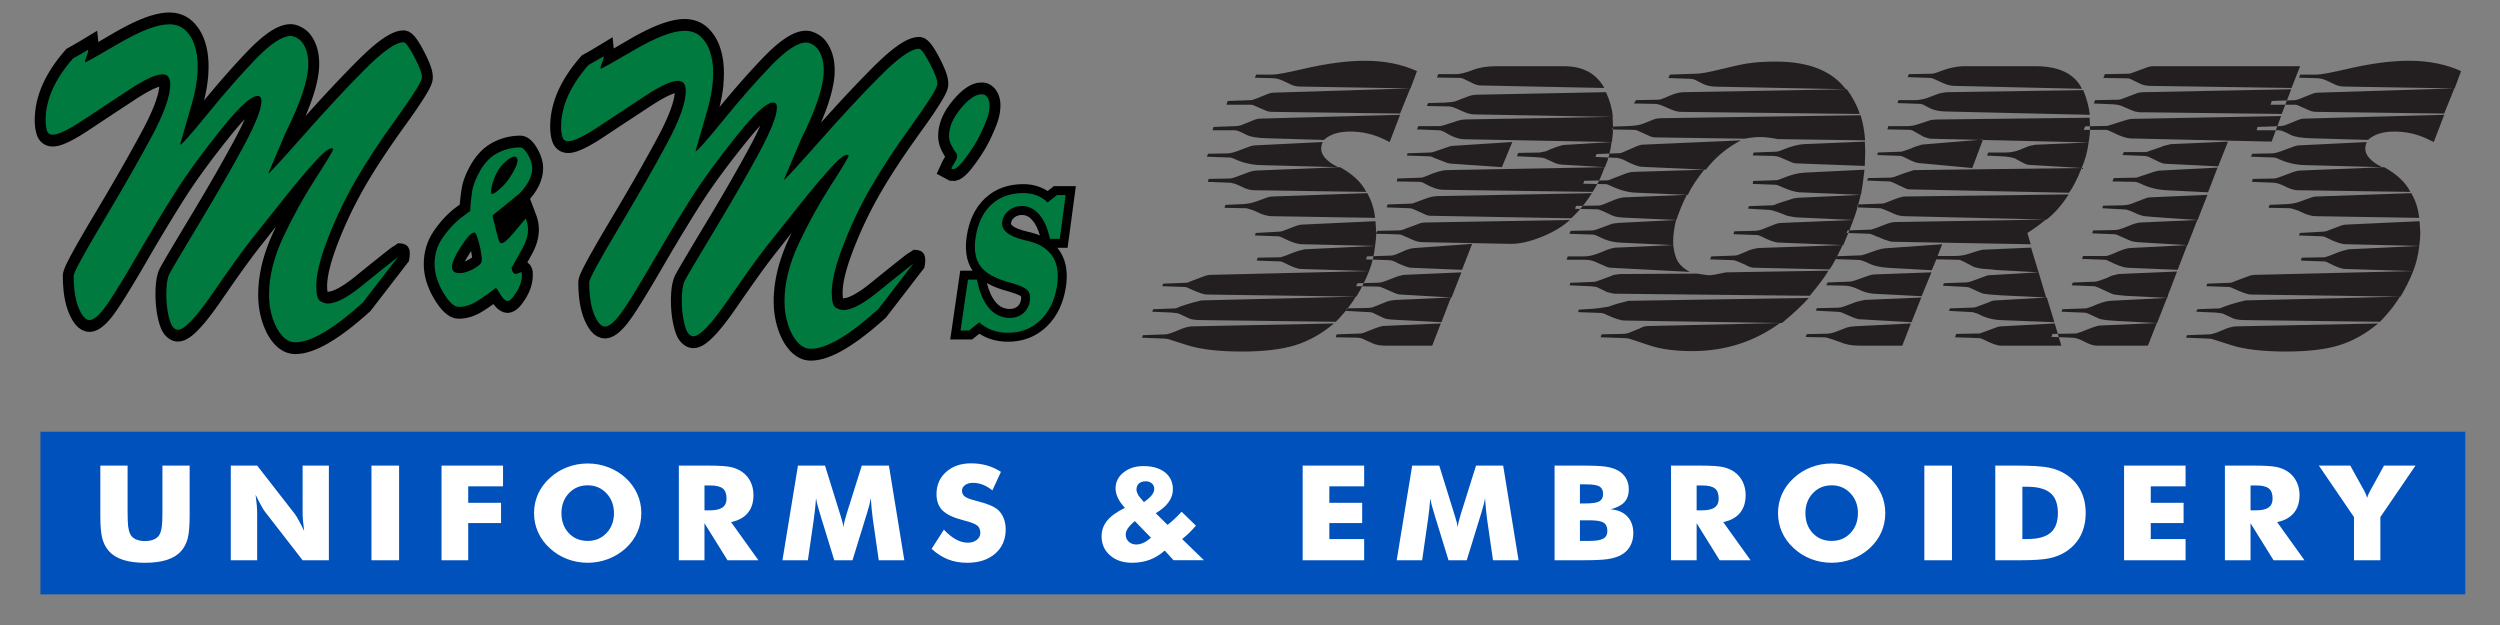 <?xml version="1.0" encoding="utf-8"?>
<!-- Generator: Adobe Illustrator 15.0.0, SVG Export Plug-In . SVG Version: 6.00 Build 0)  -->
<!DOCTYPE svg PUBLIC "-//W3C//DTD SVG 1.1//EN" "http://www.w3.org/Graphics/SVG/1.1/DTD/svg11.dtd">
<svg version="1.1" id="Layer_1" xmlns="http://www.w3.org/2000/svg" xmlns:xlink="http://www.w3.org/1999/xlink" x="0px" y="0px"
	 width="200px" height="50px" viewBox="0 0 200 50" enable-background="new 0 0 200 50" xml:space="preserve">
<rect x="0" y="0" width="200" height="50" fill="#808080" stroke="none"/>
<path fill-rule="evenodd" clip-rule="evenodd" fill="#231F20" d="M184.068,20.848l0.072-0.234l1.847-0.034
	c0.185-0.045,0.546-0.179,1.082-0.402c0.235-0.089,0.512-0.167,0.832-0.235l5.637-0.268c-0.076,0.715-0.237,1.385-0.482,2.011
	l-5.414-0.167c-0.286,0-0.727-0.157-1.32-0.469c-0.17-0.089-0.288-0.134-0.355-0.134L184.068,20.848z M183.92,6.218l0.098-0.251
	h1.315c0.337,0,1.178-0.156,2.523-0.469c1.832-0.424,3.457-0.637,4.873-0.637c1.551,0,2.937,0.273,4.157,0.826l-0.515,1.386
	l-8.701-0.146c-0.354,0-0.624-0.044-0.811-0.139l-0.688-0.324c-0.287-0.14-0.592-0.212-0.912-0.212L183.92,6.218z M183.918,18.837
	l0.073-0.201l1.845-0.101c0.051,0,0.135-0.011,0.253-0.034l1.058-0.402c0.217-0.09,0.419-0.135,0.604-0.135l5.813-0.268
	c0.04,0.491,0.06,0.782,0.061,0.871c0.004,0.313-0.024,0.682-0.087,1.106l-5.818-0.134c-0.388,0-0.904-0.167-1.549-0.502
	c-0.17-0.09-0.313-0.134-0.432-0.134L183.918,18.837z M181.645,8.38l0.098-0.302l1.87-0.067c0.067,0,0.186-0.033,0.353-0.101
	l1.007-0.402c0.151-0.067,0.345-0.1,0.58-0.1l10.795-0.335l-0.811,2.01L185.343,8.95c-0.219,0-0.404-0.033-0.558-0.101l-0.991-0.436
	c-0.051-0.022-0.118-0.034-0.203-0.034H181.645z M181.489,16.625l0.073-0.235l1.466-0.067c0.319-0.022,0.614-0.078,0.883-0.167
	l0.932-0.335c0.168-0.067,0.319-0.101,0.454-0.101l7.608-0.269c0.345,0.604,0.555,1.263,0.631,1.978l-8.246-0.134
	c-0.37,0-0.794-0.123-1.269-0.369c-0.17-0.089-0.433-0.179-0.787-0.268L181.489,16.625z M180.53,10.424l0.073-0.268l1.82-0.067
	c0.067,0,0.192-0.022,0.378-0.067l1.082-0.436c0.151-0.067,0.345-0.101,0.58-0.101l11.073-0.301l-0.834,2.178l-0.509-0.246
	c-0.83-0.396-1.718-0.592-2.662-0.592c-0.911,0-1.607,0.224-2.091,0.67l-4.579-0.134c-0.759-0.022-1.291-0.111-1.597-0.268
	c-0.475-0.246-0.78-0.369-0.915-0.369H180.53z M180.149,14.547l0.073-0.234l1.745-0.034c0.168-0.022,0.562-0.156,1.184-0.402
	c0.385-0.156,0.68-0.234,0.882-0.234l6.698-0.268c1.019,0.559,1.718,1.218,2.098,1.978l-8.979-0.134
	c-0.286,0-0.608-0.089-0.965-0.268c-0.423-0.223-0.771-0.335-1.04-0.335L180.149,14.547z M180.075,12.536l0.099-0.235l1.617-0.033
	c0.202,0,0.581-0.112,1.135-0.335c0.503-0.201,0.822-0.302,0.957-0.302l5.459-0.268c-0.082,0.201-0.121,0.38-0.12,0.536
	c0.006,0.447,0.331,0.872,0.976,1.274c0.103,0.044,0.221,0.112,0.356,0.201l-6.223-0.167c-0.708-0.022-1.401-0.19-2.079-0.503
	c-0.136-0.067-0.246-0.101-0.33-0.101L180.075,12.536z M176.506,22.893l0.073-0.201l1.744-0.067c0.152,0,0.286-0.033,0.404-0.101
	l1.157-0.436c0.168-0.067,0.354-0.101,0.556-0.101l12.615-0.302c-0.262,0.67-0.6,1.352-1.013,2.044l-11.989-0.167
	c-0.219,0-0.667-0.156-1.345-0.469c-0.188-0.089-0.322-0.134-0.406-0.134L176.506,22.893z M175.695,24.937l0.099-0.201l1.795-0.066
	c0.437-0.201,1.116-0.414,2.041-0.637l12.362-0.302c-0.33,0.558-0.787,1.151-1.37,1.777l-0.124,0.133
	c-0.018,0-0.051,0.033-0.1,0.102l-10.699-0.135c-0.506,0-0.853-0.045-1.039-0.133l-0.788-0.369
	c-0.118-0.045-0.329-0.078-0.633-0.102L175.695,24.937z M174.886,27.016l0.073-0.201l1.82-0.066c0.169,0,0.563-0.135,1.184-0.402
	c0.251-0.111,0.528-0.191,0.831-0.236l11.454-0.234c-0.985,0.828-2.023,1.408-3.115,1.744c-1.092,0.334-2.506,0.502-4.242,0.502
	c-1.855,0-3.307-0.168-4.356-0.502l-1.473-0.469c-0.118-0.045-0.278-0.068-0.48-0.068L174.886,27.016z M169.806,12.402l0.099-0.234
	h1.796c0.017,0,0.402-0.134,1.158-0.402c0.185-0.089,0.453-0.168,0.807-0.234l4.574-0.201l-0.785,1.978l-4.073-0.201
	c-0.236,0-0.439-0.045-0.609-0.134l-0.764-0.369c-0.169-0.089-0.354-0.134-0.557-0.134L169.806,12.402z M168.996,14.514l0.099-0.268
	l1.82-0.034c0.318-0.112,0.722-0.246,1.209-0.403c0.319-0.111,0.563-0.167,0.731-0.167l4.549-0.235l-0.76,1.978l-3.34-0.167
	c-0.743-0.044-1.411-0.212-2.004-0.503c-0.221-0.112-0.398-0.167-0.534-0.167L168.996,14.514z M168.267,6.235l0.123-0.302
	l1.87-0.034c0.085,0,0.186-0.022,0.303-0.067l1.184-0.436c0.134-0.067,0.336-0.101,0.605-0.101h11.658l-0.688,1.743l-11.306-0.168
	c-0.32,0-0.634-0.078-0.938-0.234l-0.61-0.302c-0.085-0.044-0.187-0.067-0.305-0.067L168.267,6.235z M168.188,16.659l0.048-0.201
	l1.492-0.034c0.32,0,0.59-0.045,0.808-0.134l0.957-0.369c0.218-0.09,0.395-0.134,0.529-0.134l4.574-0.201l-0.785,2.011l-2.556-0.168
	c-0.928-0.067-1.485-0.111-1.672-0.134c-0.185-0.022-0.405-0.09-0.659-0.201c-0.475-0.224-0.779-0.335-0.914-0.335L168.188,16.659z
	 M167.507,8.279l0.098-0.268l1.846-0.033c0.084,0,0.186-0.022,0.303-0.067l1.158-0.436c0.167-0.067,0.369-0.101,0.605-0.101
	l11.781-0.234l-0.76,1.977l-10.978-0.134c-0.37,0.022-0.69-0.022-0.962-0.134l-0.864-0.369c-0.136-0.067-0.364-0.112-0.685-0.134
	L167.507,8.279z M167.376,18.669l0.074-0.234l1.745-0.034c0.219,0,0.562-0.101,1.032-0.301c0.47-0.201,0.823-0.302,1.059-0.302
	l4.499-0.201L175,19.608l-2.885-0.167c-0.826-0.044-1.315-0.083-1.468-0.117s-0.517-0.185-1.094-0.453
	c-0.186-0.089-0.321-0.134-0.406-0.134L167.376,18.669z M166.697,10.391l0.123-0.285l1.77-0.034c0.319-0.1,0.79-0.251,1.411-0.441
	c0.252-0.084,0.479-0.123,0.682-0.123l11.807-0.224l-0.76,2.045l-11.206-0.251c-0.371,0-0.887-0.167-1.549-0.508
	c-0.237-0.117-0.398-0.179-0.482-0.179H166.697z M166.566,20.714l0.073-0.234h1.821c0.135,0,0.445-0.112,0.932-0.335
	c0.419-0.179,0.747-0.279,0.982-0.301l4.6-0.235l-0.761,1.978l-4.022-0.167c-0.32-0.022-0.795-0.19-1.422-0.503
	c-0.17-0.089-0.297-0.134-0.381-0.134L166.566,20.714z M165.732,22.826l0.098-0.224l1.871-0.072c0.017,0,0.042-0.017,0.075-0.04
	c0.034,0,0.059,0,0.076,0l0.73-0.268l0.352-0.167c0.101-0.022,0.285-0.067,0.555-0.134l4.676-0.201
	c-0.326,0.872-0.564,1.486-0.711,1.843l-0.073,0.268l-2.985-0.151c-0.202,0-0.498-0.022-0.887-0.072
	c-0.286-0.022-0.48-0.062-0.583-0.112l-1.042-0.486c-0.084-0.022-0.187-0.062-0.305-0.111L165.732,22.826z M164.922,24.937
	l0.074-0.201l1.871-0.066c0.033,0,0.184-0.045,0.453-0.135c0.637-0.29,1.133-0.446,1.486-0.469l4.549-0.234l-0.785,2.011
	l-3.238-0.168c-0.237-0.021-0.516-0.043-0.836-0.066c-0.169-0.021-0.346-0.055-0.532-0.1l-0.864-0.402
	c-0.119-0.068-0.297-0.102-0.532-0.102L164.922,24.937z M164.112,26.949l0.098-0.236l1.871-0.033
	c0.084-0.021,0.228-0.066,0.429-0.133c0.822-0.336,1.309-0.504,1.461-0.504l4.574-0.201l-0.712,1.811h-4.071
	c-0.27,0-0.604-0.107-1.002-0.318c-0.399-0.213-0.726-0.318-0.978-0.318L164.112,26.949z M158.958,12.447l0.098-0.246h1.365
	c0.423,0,0.81-0.072,1.162-0.218l0.679-0.279c0.135-0.039,0.319-0.078,0.556-0.123l4.271-0.184
	c-0.092,0.738-0.278,1.419-0.557,2.044l-4.125-0.246c-0.187,0-0.38-0.062-0.584-0.179l-0.661-0.357
	c-0.221-0.067-0.482-0.117-0.786-0.14L158.958,12.447z M156.399,26.982l0.098-0.27l1.871-0.033c0.017,0,0.05-0.01,0.101-0.033
	l1.007-0.369c0.018,0,0.093-0.027,0.227-0.084c0.135-0.055,0.261-0.084,0.379-0.084l4.296-0.234l0.527,1.777h-4.855
	c-0.27,0-0.735-0.168-1.397-0.502c-0.118-0.068-0.236-0.102-0.354-0.102L156.399,26.982z M155.919,24.87l0.073-0.2l1.896-0.067
	c0.034,0,0.092-0.011,0.176-0.033l1.083-0.402c0.15-0.089,0.319-0.134,0.504-0.134l4.095-0.235l0.605,1.978l-4.251-0.168
	c-0.675-0.021-1.292-0.189-1.853-0.502c-0.118-0.045-0.262-0.09-0.432-0.135L155.919,24.87z M155.44,22.859l0.072-0.201l1.82-0.067
	c0.118,0,0.32-0.056,0.605-0.168l0.73-0.268c0.101-0.045,0.234-0.089,0.402-0.134l4.019-0.235l0.605,2.011l-3.568-0.168
	c-0.759-0.044-1.239-0.089-1.442-0.134c-0.118-0.022-0.457-0.167-1.017-0.436c-0.136-0.067-0.255-0.101-0.355-0.101L155.44,22.859z
	 M152.611,6.168l0.099-0.235l1.795-0.034c0.135,0,0.287-0.033,0.454-0.101c0.839-0.334,1.562-0.502,2.169-0.502h5.69
	c1.905,0,3.151,0.603,3.738,1.81l-10.118-0.234c-0.354,0-0.692-0.078-1.014-0.234l-0.661-0.302c-0.136-0.067-0.246-0.101-0.33-0.101
	L152.611,6.168z M151.802,8.246l0.073-0.234h1.472c0.336-0.044,0.576-0.089,0.71-0.134l1.087-0.402
	c0.185-0.045,0.387-0.078,0.605-0.101l10.91-0.167c0.277,0.67,0.454,1.33,0.528,1.978L155.54,8.917
	c-0.506-0.022-0.929-0.129-1.26-0.319s-0.539-0.285-0.628-0.285L151.802,8.246z M150.992,10.352l0.072-0.263h1.519
	c0.269,0,0.547-0.045,0.832-0.14l0.932-0.308c0.152-0.056,0.43-0.083,0.834-0.083l11.985-0.14c0.002,0.134,0.012,0.279,0.03,0.436
	c0.002,0.156,0.003,0.257,0.004,0.302c0.005,0.402-0.032,0.815-0.112,1.24l-12.571-0.296c-0.152,0-0.354-0.051-0.609-0.151
	l-0.789-0.447c-0.119-0.078-0.263-0.117-0.432-0.117L150.992,10.352z M150.182,12.402l0.048-0.201l1.871-0.066
	c0.101-0.023,0.345-0.101,0.73-0.235c0.219-0.111,0.528-0.223,0.932-0.335l4.877-0.402l-0.858,2.279l-4.329-0.402
	c-0.152-0.023-0.348-0.089-0.584-0.201c-0.476-0.246-0.755-0.369-0.84-0.369L150.182,12.402z M149.371,14.446l0.074-0.201
	l1.82-0.034c0.034,0,0.135-0.022,0.303-0.067c0.453-0.178,0.966-0.357,1.536-0.536l13.427-0.167
	c-0.377,0.938-0.715,1.598-1.014,1.978l-12.799-0.268c-0.085,0-0.194-0.034-0.33-0.101l-0.204-0.101l-0.711-0.335
	c-0.137-0.067-0.255-0.101-0.356-0.101L149.371,14.446z M148.538,16.591l0.098-0.234l1.871-0.067c0.135,0,0.277-0.034,0.429-0.101
	c0.754-0.312,1.225-0.469,1.41-0.469l13.148-0.167c-0.563,0.871-1.153,1.542-1.771,2.011l-11.308-0.268
	c-0.32,0-0.624-0.067-0.912-0.201c-0.289-0.134-0.577-0.257-0.864-0.369c-0.103-0.044-0.187-0.067-0.254-0.067L148.538,16.591z
	 M147.728,18.636l0.073-0.201l1.896-0.067c0.234-0.067,0.604-0.202,1.107-0.403c0.335-0.134,0.604-0.201,0.807-0.201l12.061-0.201
	c-0.484,0.402-0.978,0.76-1.479,1.073l0.264,0.905l-11.028-0.201c-0.152,0-0.329-0.045-0.532-0.134c-0.051,0-0.187-0.05-0.407-0.15
	c-0.22-0.101-0.355-0.151-0.406-0.151c-0.102-0.067-0.263-0.134-0.482-0.201L147.728,18.636z M146.867,20.731l0.124-0.235
	l1.845-0.067c0.067,0,0.169-0.022,0.303-0.062l1.033-0.363c0.218-0.067,0.411-0.111,0.579-0.134l4.624-0.33l-0.368,0.938h1.341
	c0.388,0,0.732-0.045,1.035-0.14l0.806-0.251c0.219-0.072,0.378-0.112,0.479-0.112l3.817-0.167l0.604,1.978l-3.441-0.19
	c-0.187-0.028-0.456-0.056-0.811-0.078c-0.219,0-0.523-0.05-0.912-0.157l-0.814-0.424l-0.254-0.112c0.017,0-0.025-0.017-0.127-0.039
	l-1.821-0.039l-0.369,0.872l-3.518-0.196c-0.624-0.044-1.127-0.162-1.509-0.346c-0.381-0.19-0.665-0.285-0.851-0.285L146.867,20.731
	z M146.108,22.82l0.098-0.223l1.745-0.067c0.084,0,0.202-0.022,0.354-0.062l1.107-0.391c0.218-0.084,0.437-0.128,0.655-0.128
	l4.449-0.162l-0.787,1.91l-3.77-0.195c-0.422-0.022-0.84-0.134-1.256-0.341c-0.415-0.201-0.791-0.307-1.129-0.307L146.108,22.82z
	 M145.272,24.853l0.073-0.201l1.593-0.033c0.219,0,0.438-0.039,0.656-0.129l0.881-0.329c0.051-0.022,0.286-0.078,0.706-0.167
	l4.524-0.195l-0.786,1.978l-4.049-0.229c-0.186,0-0.405-0.057-0.659-0.168c-0.254-0.105-0.508-0.219-0.763-0.33
	c-0.136-0.067-0.246-0.1-0.33-0.1L145.272,24.853z M144.463,26.959l0.073-0.229l1.542-0.033c0.27,0,0.538-0.057,0.807-0.162
	l0.856-0.33c0.135-0.045,0.327-0.078,0.58-0.1l4.55-0.23l-0.687,1.777h-3.465c-0.591,0-1.105-0.102-1.547-0.295
	c-0.271-0.113-0.635-0.23-1.091-0.365L144.463,26.959z M140.22,12.435l0.072-0.234l1.795-0.066c0.117,0,0.277-0.045,0.479-0.135
	c0.705-0.29,1.284-0.446,1.739-0.469l4.878-0.201c0.021,0.246,0.032,0.514,0.035,0.805c0.001,0.089-0.011,0.469-0.037,1.139
	l-5.414-0.201c-0.169,0-0.295-0.022-0.38-0.067l-0.94-0.402c-0.187-0.089-0.44-0.134-0.761-0.134L140.22,12.435z M140.221,14.714
	l0.022-0.234l1.896-0.067c0.067,0,0.234-0.056,0.503-0.167c0.638-0.269,1.218-0.414,1.74-0.437l4.776-0.234
	c-0.091,0.827-0.185,1.497-0.279,2.011l-4.908-0.202c-0.371-0.022-0.854-0.167-1.447-0.436c-0.237-0.112-0.398-0.167-0.482-0.167
	L140.221,14.714z M139.84,16.692l0.073-0.201l1.87-0.067c0.102,0,0.236-0.045,0.403-0.134c0.084-0.022,0.219-0.067,0.403-0.134
	l0.957-0.302c0.118,0,0.219-0.011,0.303-0.033l5.005-0.234c-0.192,0.826-0.387,1.497-0.583,2.011l-4.378-0.201
	c-0.202,0-0.506-0.045-0.911-0.134c-0.78-0.312-1.253-0.469-1.422-0.469L139.84,16.692z M138.675,18.737l0.073-0.235l1.567-0.033
	c0.253,0,0.515-0.056,0.782-0.168l0.756-0.302c0.251-0.112,0.486-0.167,0.705-0.167l5.713-0.234
	c-0.18,0.492-0.449,1.162-0.811,2.011l-5.11-0.201c-0.32,0-0.786-0.156-1.396-0.469c-0.17-0.09-0.297-0.134-0.382-0.134
	L138.675,18.737z M136.803,20.748l0.099-0.235l1.819-0.067c0.152,0,0.304-0.033,0.454-0.101l0.478-0.201l0.302-0.134
	c0.102-0.045,0.328-0.101,0.682-0.167l6.774-0.235l-0.247,0.503l-0.247,0.503c-0.214,0.424-0.403,0.737-0.569,0.938l-5.996-0.134
	c-0.235,0-0.498-0.089-0.787-0.268c-0.508-0.224-0.805-0.335-0.889-0.335L136.803,20.748z M133.469,6.241l0.123-0.274l2.124-0.073
	c0.337,0,0.998-0.117,1.98-0.363c0.983-0.241,1.703-0.397,2.157-0.464c0.656-0.095,1.397-0.14,2.224-0.14
	c2.612,0,4.477,0.738,5.59,2.213l-10.396-0.207c-0.421,0-0.802-0.095-1.142-0.279l-0.534-0.273c-0.118-0.045-0.245-0.073-0.38-0.073
	L133.469,6.241z M130.711,8.279l0.174-0.268l1.745-0.033c0.135,0,0.303-0.045,0.504-0.134l0.479-0.201
	c0.419-0.179,0.78-0.268,1.084-0.268l13.047-0.234c0.479,0.648,0.824,1.307,1.035,1.977L134.437,8.95
	c-0.235,0-0.582-0.106-1.04-0.318s-0.771-0.318-0.939-0.318L130.711,8.279z M128.966,10.358l0.098-0.235l1.113-0.033
	c0.561-0.022,0.956-0.078,1.191-0.168l0.931-0.368c0.15-0.067,0.403-0.101,0.758-0.101l15.798-0.235
	c0.193,0.67,0.312,1.341,0.353,2.011l-6.989-0.101c-0.574-0.112-1.047-0.167-1.418-0.167c-0.342,0-0.745,0.044-1.217,0.134
	l-7.039-0.101c-0.236,0-0.422-0.033-0.558-0.101l-0.813-0.369c-0.187-0.089-0.322-0.134-0.406-0.134L128.966,10.358z
	 M128.051,26.982l0.073-0.234l1.567-0.035c0.286,0,0.505-0.033,0.656-0.1l0.906-0.369c0.149-0.111,0.402-0.166,0.756-0.166
	l10.392-0.236c-2.057,1.498-4.391,2.246-7.004,2.246c-1.365,0-2.488-0.145-3.369-0.436l-1.625-0.537
	c-0.117-0.045-0.262-0.066-0.43-0.066L128.051,26.982z M127.626,12.553l0.1-0.229l1.87-0.072c0.051,0,0.135-0.028,0.251-0.079
	l0.957-0.414c0.268-0.128,0.486-0.189,0.655-0.189l7.81-0.341c-1.139,0.603-2.073,1.385-2.804,2.346l-5.111-0.229
	c-0.32-0.022-0.812-0.212-1.474-0.564c-0.118-0.05-0.279-0.101-0.482-0.15L127.626,12.553z M126.666,14.698l0.073-0.234l1.77-0.033
	c0.151,0,0.286-0.04,0.403-0.106l1.058-0.408c0.285-0.111,0.528-0.167,0.73-0.167l5.638-0.173c-0.599,0.749-1.037,1.419-1.316,2.011
	l-4.149-0.173c-0.624-0.022-1.292-0.202-2.004-0.542c-0.187-0.089-0.322-0.14-0.407-0.14L126.666,14.698z M126.256,24.97
	l0.049-0.201l1.112-0.066c0.303-0.022,0.724-0.078,1.262-0.168c0.403-0.156,0.933-0.312,1.588-0.469l14.437-0.234
	c-0.466,0.537-1.183,1.206-2.149,2.011l-12.597-0.201c-0.304,0-0.812-0.166-1.523-0.502c-0.136-0.068-0.254-0.102-0.355-0.102
	L126.256,24.97z M126.007,16.708l0.073-0.234l1.846-0.033c0.118,0,0.437-0.118,0.956-0.341c0.353-0.162,0.681-0.263,0.983-0.308
	l5.08-0.206c-0.329,0.659-0.607,1.329-0.836,2.011l-3.921-0.173c-0.591-0.022-0.979-0.078-1.166-0.167l-0.813-0.374
	c-0.187-0.09-0.339-0.14-0.457-0.14L126.007,16.708z M125.574,22.826l0.048-0.201l1.693-0.067c0.202,0,0.354-0.022,0.455-0.067
	l1.183-0.435c0.033-0.045,0.168-0.079,0.403-0.101c0.085-0.022,0.186-0.033,0.304-0.033l6.094-0.034
	c0.151,0.022,0.334,0.05,0.545,0.083c0.211,0.034,0.342,0.051,0.393,0.051c0.235,0,0.698-0.079,1.388-0.235l8.192-0.134
	c-0.248,0.447-0.745,1.118-1.494,2.011l-15.655-0.168c-0.136-0.022-0.32-0.066-0.558-0.134l-0.839-0.402
	c-0.086-0.022-0.297-0.044-0.634-0.067L125.574,22.826z M125.55,18.703l0.099-0.234l1.72-0.034c0.101,0,0.244-0.034,0.428-0.101
	l1.184-0.436c0.084-0.022,0.261-0.045,0.53-0.067l4.574-0.234c-0.16,0.67-0.237,1.251-0.231,1.743l0.003,0.268l-4.251-0.201
	c-0.539-0.022-1.056-0.156-1.547-0.402c-0.306-0.157-0.501-0.235-0.585-0.235L125.55,18.703z M125.321,20.781l0.099-0.268h1.265
	c0.388,0,0.782-0.083,1.186-0.246l0.779-0.313c0.102-0.044,0.286-0.089,0.556-0.14l4.65-0.207c0.074,0.592,0.202,1.034,0.383,1.33
	c0.18,0.296,0.491,0.564,0.933,0.815l-6.352-0.335c-0.101,0-0.22-0.034-0.355-0.101l-0.915-0.402
	c-0.203-0.089-0.516-0.134-0.938-0.134H125.321z M121.354,12.502l0.098-0.268l1.745-0.034l0.151-0.033l0.328-0.067
	c0.067-0.022,0.192-0.078,0.377-0.167c0.503-0.201,0.856-0.313,1.058-0.336l3.815-0.234c-0.092,0.76-0.27,1.43-0.531,2.011
	l-3.442-0.201c-0.203-0.022-0.363-0.056-0.481-0.101l-0.89-0.402c-0.102-0.044-0.355-0.078-0.76-0.1L121.354,12.502z M114.957,6.202
	l0.099-0.269h1.391c0.354,0,0.816-0.111,1.387-0.335c0.503-0.201,1.126-0.302,1.867-0.302h5.413c1.517,0,2.594,0.581,3.231,1.743
	l-9.891-0.201c-0.219,0-0.472-0.078-0.761-0.235c-0.475-0.246-0.755-0.369-0.839-0.369L114.957,6.202z M114.149,8.48l0.099-0.235
	l1.269-0.033c0.438-0.022,0.736-0.056,0.889-0.101l0.96-0.369c0.269-0.112,0.563-0.167,0.884-0.167l10.227-0.201
	c0.312,0.67,0.496,1.33,0.555,1.978l-11.117-0.201c-0.27,0-0.625-0.106-1.07-0.318c-0.44-0.212-0.745-0.318-0.918-0.318
	L114.149,8.48z M113.362,10.352l0.099-0.263h1.644c0.135,0,0.286-0.028,0.454-0.084l0.957-0.312c0.27-0.095,0.547-0.14,0.833-0.14
	l11.656-0.201c0.02,0.246,0.031,0.503,0.034,0.771c0.005,0.38-0.024,0.793-0.086,1.24L117.19,11.14c-0.472,0-1.005-0.19-1.6-0.564
	c-0.102-0.05-0.229-0.101-0.381-0.151L113.362,10.352z M112.554,12.447l0.048-0.185l1.845-0.062c0.085,0,0.211-0.033,0.379-0.095
	l0.907-0.308c0.218-0.083,0.377-0.128,0.479-0.128l4.775-0.308l-0.836,2.011l-4.049-0.279c-0.22-0.022-0.414-0.073-0.584-0.157
	l-0.863-0.335c-0.103-0.067-0.212-0.095-0.33-0.095L112.554,12.447z M111.743,14.514l0.048-0.235l1.896-0.067
	c0.084,0,0.201-0.034,0.353-0.101c0.771-0.335,1.343-0.503,1.713-0.503l12.616-0.234c-0.26,0.76-0.581,1.419-0.963,1.978
	l-11.938-0.168c-0.405,0-0.904-0.167-1.498-0.502c-0.152-0.089-0.288-0.134-0.406-0.134L111.743,14.514z M110.934,16.591
	l0.072-0.234l1.846-0.067c0.085,0,0.186-0.022,0.303-0.067l0.806-0.301c0.402-0.157,0.756-0.234,1.059-0.234l12.339-0.235
	c-0.381,0.581-0.746,1.062-1.096,1.441l-0.225,0.235c-0.15,0.157-0.267,0.268-0.35,0.335l-11.257-0.202
	c-0.135,0-0.295-0.044-0.481-0.134l-0.813-0.369c-0.136-0.067-0.263-0.1-0.381-0.1L110.934,16.591z M110.073,18.703l0.124-0.234
	l1.592-0.034c0.254,0,0.464-0.045,0.631-0.134l1.008-0.369c0.167-0.089,0.395-0.134,0.682-0.134l11.479-0.201
	c-0.584,0.536-1.354,0.994-2.311,1.374s-1.798,0.559-2.522,0.537l-6.881-0.134c-0.303,0-0.573-0.056-0.811-0.168l-0.915-0.402
	c-0.085-0.045-0.305-0.067-0.658-0.067L110.073,18.703z M109.288,20.748l0.073-0.235l1.922-0.067c0.151,0,0.395-0.078,0.729-0.234
	l0.453-0.201c0.218-0.089,0.445-0.145,0.681-0.167l4.624-0.335l-0.81,2.078l-4.048-0.167c-0.236,0-0.693-0.167-1.372-0.503
	c-0.136-0.067-0.263-0.1-0.381-0.1L109.288,20.748z M108.479,22.893l0.123-0.234l1.365-0.034c0.27,0,0.468-0.017,0.594-0.05
	c0.126-0.034,0.5-0.174,1.121-0.419c0.185-0.067,0.386-0.123,0.604-0.167l4.626-0.201l-0.786,2.011l-4.074-0.235
	c-0.151,0-0.347-0.056-0.583-0.167l-0.763-0.335c-0.203-0.089-0.356-0.134-0.457-0.134L108.479,22.893z M107.668,24.87l0.074-0.2
	l1.644-0.034c0.219,0,0.403-0.033,0.555-0.101l1.082-0.436c0.134-0.044,0.336-0.078,0.605-0.101l4.449-0.201l-0.762,1.978
	l-3.846-0.201c-0.388-0.021-0.649-0.066-0.785-0.135l-0.764-0.369c-0.118-0.066-0.262-0.1-0.431-0.1L107.668,24.87z M106.858,26.982
	l0.073-0.234l1.896-0.068c0.101,0,0.227-0.033,0.378-0.1c0.704-0.291,1.175-0.459,1.41-0.502l4.65-0.203l-0.687,1.777h-3.768
	c-0.389,0-0.71-0.057-0.964-0.168l-0.812-0.369c-0.137-0.066-0.306-0.1-0.508-0.1L106.858,26.982z M100.54,20.848l0.073-0.234
	l1.846-0.034c0.185-0.045,0.545-0.179,1.082-0.402c0.235-0.089,0.513-0.167,0.832-0.235l5.636-0.268
	c-0.075,0.715-0.236,1.385-0.481,2.011l-5.414-0.167c-0.286,0-0.727-0.157-1.32-0.469c-0.17-0.089-0.288-0.134-0.355-0.134
	L100.54,20.848z M100.392,6.218l0.098-0.251h1.315c0.337,0,1.178-0.156,2.523-0.469c1.832-0.424,3.456-0.637,4.872-0.637
	c1.552,0,2.938,0.273,4.158,0.826l-0.516,1.386l-8.7-0.146c-0.354,0-0.624-0.044-0.811-0.139l-0.687-0.324
	c-0.289-0.14-0.593-0.212-0.914-0.212L100.392,6.218z M100.39,18.837l0.073-0.201l1.845-0.101c0.051,0,0.135-0.011,0.252-0.034
	l1.058-0.402c0.219-0.09,0.421-0.135,0.605-0.135l5.813-0.268c0.04,0.491,0.06,0.782,0.062,0.871
	c0.003,0.313-0.026,0.682-0.089,1.106l-5.817-0.134c-0.389,0-0.904-0.167-1.549-0.502c-0.17-0.09-0.313-0.134-0.432-0.134
	L100.39,18.837z M98.115,8.38l0.099-0.302l1.87-0.067c0.067,0,0.185-0.033,0.353-0.101l1.007-0.402c0.15-0.067,0.345-0.1,0.58-0.1
	l10.795-0.335l-0.812,2.01L101.814,8.95c-0.219,0-0.405-0.033-0.558-0.101l-0.991-0.436c-0.051-0.022-0.118-0.034-0.202-0.034
	H98.115z M97.961,16.625l0.073-0.235l1.466-0.067c0.319-0.022,0.614-0.078,0.883-0.167l0.932-0.335
	c0.168-0.067,0.319-0.101,0.454-0.101l7.608-0.269c0.345,0.604,0.555,1.263,0.631,1.978l-8.246-0.134
	c-0.371,0-0.794-0.123-1.269-0.369c-0.17-0.089-0.433-0.179-0.787-0.268L97.961,16.625z M97.002,10.424l0.073-0.268l1.819-0.067
	c0.067,0,0.193-0.022,0.379-0.067l1.082-0.436c0.15-0.067,0.345-0.101,0.581-0.101l11.072-0.301l-0.834,2.178l-0.509-0.246
	c-0.831-0.396-1.719-0.592-2.662-0.592c-0.911,0-1.607,0.224-2.091,0.67l-4.579-0.134c-0.759-0.022-1.291-0.111-1.597-0.268
	c-0.475-0.246-0.779-0.369-0.914-0.369H97.002z M96.621,14.547l0.073-0.234l1.744-0.034c0.169-0.022,0.562-0.156,1.184-0.402
	c0.386-0.156,0.68-0.234,0.883-0.234l6.698-0.268c1.018,0.559,1.717,1.218,2.097,1.978l-8.979-0.134
	c-0.286,0-0.608-0.089-0.964-0.268c-0.425-0.223-0.771-0.335-1.042-0.335L96.621,14.547z M96.547,12.536l0.098-0.235l1.618-0.033
	c0.202,0,0.58-0.112,1.135-0.335c0.503-0.201,0.822-0.302,0.957-0.302l5.459-0.268c-0.082,0.201-0.122,0.38-0.12,0.536
	c0.005,0.447,0.33,0.872,0.976,1.274c0.103,0.044,0.222,0.112,0.357,0.201l-6.224-0.167c-0.708-0.022-1.4-0.19-2.079-0.503
	c-0.137-0.067-0.246-0.101-0.33-0.101L96.547,12.536z M92.978,22.893l0.073-0.201l1.744-0.067c0.151,0,0.286-0.033,0.403-0.101
	l1.158-0.436c0.168-0.067,0.353-0.101,0.556-0.101l12.615-0.302c-0.262,0.67-0.6,1.352-1.013,2.044l-11.988-0.167
	c-0.22,0-0.669-0.156-1.347-0.469c-0.187-0.089-0.322-0.134-0.406-0.134L92.978,22.893z M92.168,24.937l0.099-0.201l1.794-0.066
	c0.437-0.201,1.116-0.414,2.041-0.637l12.362-0.302c-0.33,0.558-0.787,1.151-1.369,1.777l-0.125,0.133
	c-0.018,0-0.051,0.033-0.101,0.102l-10.698-0.135c-0.506,0-0.853-0.045-1.039-0.133l-0.788-0.369
	c-0.118-0.045-0.329-0.078-0.633-0.102L92.168,24.937z M91.357,27.016l0.073-0.201l1.82-0.066c0.168,0,0.562-0.135,1.184-0.402
	c0.252-0.111,0.529-0.191,0.832-0.236l11.452-0.234c-0.984,0.828-2.022,1.408-3.114,1.744c-1.093,0.334-2.506,0.502-4.243,0.502
	c-1.854,0-3.306-0.168-4.355-0.502l-1.472-0.469c-0.119-0.045-0.279-0.068-0.481-0.068L91.357,27.016z"/>
<polygon fill-rule="evenodd" clip-rule="evenodd" points="79.907,9.412 79.862,9.575 79.812,9.733 79.757,9.889 79.696,10.049 
	79.629,10.217 79.556,10.394 79.475,10.579 79.388,10.774 79.293,10.979 79.189,11.199 79.07,11.438 78.938,11.686 78.792,11.939 
	78.635,12.195 78.467,12.457 78.287,12.723 78.095,12.995 77.889,13.276 77.674,13.551 77.461,13.797 77.246,14.013 77.017,14.202 
	76.748,14.365 76.401,14.476 75.972,14.458 74.936,13.902 75.36,12.985 75.403,12.899 75.448,12.813 75.496,12.727 75.546,12.639 
	75.6,12.549 75.608,12.534 75.582,12.492 75.518,12.386 75.456,12.278 75.396,12.17 75.337,12.054 75.276,11.924 75.219,11.783 
	75.168,11.637 75.128,11.49 75.095,11.341 75.07,11.187 75.057,11.032 75.052,10.879 75.058,10.689 75.072,10.5 75.099,10.312 
	75.134,10.125 75.179,9.94 75.232,9.757 75.296,9.577 75.367,9.399 75.447,9.223 75.535,9.049 75.631,8.877 75.733,8.708 
	75.844,8.541 75.961,8.375 76.086,8.21 76.22,8.043 76.479,7.746 76.742,7.476 77.009,7.237 77.281,7.03 77.565,6.856 77.863,6.72 
	78.18,6.63 78.478,6.601 78.573,6.603 78.637,6.606 78.694,6.61 78.763,6.618 78.832,6.63 78.898,6.644 78.975,6.667 79.08,6.705 
	79.218,6.779 79.331,6.853 79.438,6.94 79.539,7.037 79.631,7.144 79.711,7.256 79.781,7.375 79.842,7.495 79.889,7.609 
	79.927,7.717 79.96,7.828 79.987,7.943 80.008,8.06 80.023,8.176 80.032,8.292 80.035,8.408 80.031,8.58 80.021,8.747 80.003,8.915 
	79.979,9.082 79.946,9.247 "/>
<polygon fill-rule="evenodd" clip-rule="evenodd" fill="#454343" points="41.587,16.638 41.544,16.673 41.408,16.784 41.271,16.896 
	41.136,17.007 41,17.117 40.863,17.228 40.728,17.338 40.592,17.449 40.385,17.617 40.397,17.668 40.436,17.825 40.471,17.965 
	40.532,17.892 40.68,17.717 40.819,17.55 40.953,17.391 41.079,17.242 41.198,17.1 41.311,16.966 "/>
<polygon fill="none" stroke="#231F20" stroke-width="0.267" stroke-miterlimit="2.613" points="41.587,16.638 41.544,16.673 
	41.408,16.784 41.271,16.896 41.136,17.007 41,17.117 40.863,17.228 40.728,17.338 40.592,17.449 40.385,17.617 40.397,17.668 
	40.436,17.825 40.471,17.965 40.532,17.892 40.68,17.717 40.819,17.55 40.953,17.391 41.079,17.242 41.198,17.1 41.311,16.966 "/>
<path fill-rule="evenodd" clip-rule="evenodd" d="M37.724,20.288l-0.035-0.203l-0.077,0.117l-0.263,0.427l-0.163,0.289l0.077-0.034
	l0.185-0.093l0.177-0.099l0.142-0.088l-0.013-0.116L37.724,20.288z M37.013,14.696l0.08-0.265l0.095-0.265l0.108-0.265l0.123-0.266
	l0.138-0.267l0.153-0.272l0.172-0.274l0.188-0.262l0.201-0.245l0.216-0.229l0.228-0.209l0.241-0.19l0.253-0.169l0.261-0.146
	l0.259-0.123l0.258-0.105l0.263-0.089l0.267-0.073l0.271-0.057l0.272-0.041l0.274-0.024l0.316-0.01l0.228,0.029l0.235,0.086
	l0.2,0.12l0.17,0.14l0.145,0.151l0.128,0.16l0.116,0.169l0.109,0.182l0.102,0.187l0.089,0.187l0.079,0.189l0.067,0.194l0.055,0.197
	l0.042,0.202l0.025,0.205l0.01,0.219l-0.024,0.362l-0.07,0.367l-0.112,0.355l-0.15,0.341l-0.185,0.33l-0.215,0.319l-0.246,0.311
	L42.4,15.9l0.512,1.35l0.052,0.155l0.044,0.156l0.036,0.159l0.029,0.162l0.021,0.162l0.012,0.162l0.005,0.17l-0.01,0.249
	l-0.029,0.253l-0.048,0.251l-0.064,0.249l-0.081,0.247l-0.098,0.243l-0.11,0.241l-0.12,0.229l-0.116,0.208l-0.11,0.198l-0.138,0.248
	l0.217,0.187l0.154,0.289l0.06,0.254l0.009,0.335l-0.018,0.28l-0.043,0.276l-0.066,0.272l-0.088,0.267l-0.109,0.26l-0.128,0.254
	l-0.144,0.245l-0.147,0.224l-0.146,0.199l-0.154,0.185l-0.17,0.169l-0.204,0.154l-0.26,0.131l-0.337,0.067l-0.317-0.057l-0.21-0.093
	l-0.157-0.099l-0.14-0.112l-0.122-0.12l-0.109-0.125l-0.083-0.111l-0.031,0.023l-0.191,0.134l-0.194,0.133l-0.198,0.132
	l-0.207,0.133l-0.226,0.137l-0.237,0.123l-0.241,0.107l-0.243,0.088l-0.247,0.07l-0.25,0.051l-0.251,0.031l-0.286,0.012
	l-0.302-0.039l-0.309-0.113l-0.271-0.166l-0.241-0.199l-0.222-0.228l-0.207-0.257l-0.199-0.283l-0.192-0.309l-0.098-0.171
	l-0.091-0.168l-0.086-0.168l-0.079-0.17l-0.073-0.171l-0.067-0.172l-0.062-0.172l-0.056-0.173l-0.051-0.174l-0.043-0.177
	l-0.037-0.177l-0.03-0.176l-0.023-0.177l-0.018-0.18l-0.01-0.178l-0.004-0.185l0.011-0.34l0.036-0.344l0.061-0.338l0.084-0.331
	l0.108-0.322l0.133-0.313l0.155-0.302l0.173-0.283l0.179-0.259l0.183-0.245l0.19-0.238l0.199-0.23l0.207-0.223l0.216-0.214
	l0.223-0.206l0.245-0.211l0.126-0.092l0.098-0.072l0.099-0.072l0.099-0.072l0.053-0.039l0.008-0.106l0.019-0.201l0.021-0.204
	l0.024-0.207l0.027-0.209l0.032-0.226l0.045-0.252L37.013,14.696z"/>
<path fill-rule="evenodd" clip-rule="evenodd" d="M8.069,26.229l-0.25,0.152l-0.281,0.113l-0.325,0.061l-0.352-0.037L6.54,26.391
	l-0.271-0.191l-0.22-0.225l-0.185-0.25l-0.159-0.27l-0.141-0.291l-0.071-0.167l-0.064-0.166l-0.057-0.171l-0.054-0.175l-0.048-0.178
	l-0.043-0.182L5.188,23.94l-0.035-0.191l-0.03-0.194l-0.025-0.197l-0.021-0.202l-0.018-0.207l-0.013-0.21l-0.01-0.214L5.03,22.305
	l-0.003-0.272l0.021-0.203l0.06-0.212l0.067-0.179l0.078-0.183l0.094-0.199l0.109-0.219l0.126-0.245l0.145-0.271l0.163-0.297
	L6.07,19.7l0.199-0.351l0.218-0.38l0.237-0.408l0.255-0.436l0.274-0.464l0.292-0.492l0.15-0.25l0.147-0.248l0.146-0.245l0.143-0.243
	l0.142-0.239l0.275-0.468l0.139-0.238l0.135-0.229l0.132-0.228l0.131-0.225l0.129-0.222l0.127-0.219l0.124-0.217l0.124-0.214
	L9.71,13.47l0.12-0.209l0.117-0.207l0.116-0.204l0.113-0.202l0.112-0.199l0.11-0.197l0.108-0.194l0.106-0.192l0.105-0.189
	l0.103-0.187l0.102-0.184l0.099-0.182l0.098-0.179l0.096-0.176l0.094-0.174l0.09-0.169l0.174-0.33l0.16-0.315l0.148-0.303
	l0.136-0.292l0.125-0.279l0.112-0.267l0.101-0.254l0.089-0.242l0.078-0.228l0.065-0.214l0.054-0.199l0.043-0.185l0.032-0.169
	l0.021-0.152l0.006-0.063L12.66,6.96l-0.112,0.041l-0.124,0.05l-0.136,0.06l-0.146,0.07l-0.158,0.08l-0.168,0.09l-0.178,0.1
	l-0.188,0.11l-0.197,0.12l-0.207,0.13l-0.217,0.14L10.603,8.1l-0.229,0.15l-0.229,0.151l-0.229,0.15l-0.229,0.15l-0.229,0.15
	L9.23,9.002l-0.228,0.15L8.774,9.304L8.545,9.455L8.316,9.606L8.088,9.757L7.86,9.909l-0.229,0.152l-0.459,0.304l-0.23,0.151
	L6.718,10.66l-0.216,0.134L6.294,10.92l-0.2,0.116l-0.192,0.107l-0.186,0.1l-0.179,0.089l-0.173,0.082l-0.167,0.073l-0.163,0.064
	l-0.16,0.055l-0.158,0.046l-0.16,0.035l-0.163,0.024l-0.17,0.009L4.032,11.71L3.83,11.669l-0.204-0.077l-0.198-0.119l-0.179-0.159
	l-0.146-0.19L2.994,10.92l-0.069-0.191l-0.04-0.152l-0.029-0.132l-0.024-0.134l-0.02-0.137l-0.015-0.138l-0.01-0.139L2.781,9.755
	L2.779,9.604l0.01-0.355l0.03-0.361l0.051-0.36l0.07-0.359l0.09-0.357l0.109-0.355l0.127-0.354l0.146-0.351l0.165-0.348l0.182-0.345
	l0.199-0.343l0.216-0.342l0.234-0.339l0.25-0.337l0.267-0.335l0.381-0.449l0.288-0.159l0.147-0.083l0.147-0.083l0.147-0.085
	l0.149-0.086l0.147-0.087l0.147-0.088l1.298-0.786l0.088,0.9l0.078-0.044l0.256-0.147l0.276-0.161l0.297-0.173l0.32-0.187
	l0.332-0.19l0.326-0.18l0.317-0.169l0.31-0.157l0.302-0.146l0.293-0.134l0.285-0.122l0.278-0.111l0.272-0.098l0.264-0.086
	l0.258-0.074l0.252-0.062l0.247-0.049l0.24-0.036l0.237-0.023L13.54,1l0.252,0.01l0.249,0.029l0.245,0.053l0.238,0.073l0.232,0.098
	l0.223,0.121l0.209,0.143l0.192,0.161l0.171,0.17l0.156,0.178l0.144,0.189l0.132,0.198l0.12,0.209l0.107,0.218l0.096,0.227
	L16.39,3.31l0.071,0.235l0.061,0.238l0.051,0.244l0.041,0.248l0.031,0.252l0.022,0.257l0.014,0.261l0.004,0.261l-0.002,0.201
	l-0.007,0.2l-0.01,0.202L16.65,6.112l-0.019,0.204l-0.023,0.206L16.581,6.73l-0.032,0.208l-0.034,0.21l-0.04,0.212l-0.044,0.213
	l-0.048,0.214l-0.051,0.216l-0.01,0.038l0.179-0.216l0.254-0.306l0.253-0.301l0.25-0.296l0.249-0.29l0.245-0.284l0.244-0.279
	l0.242-0.274l0.239-0.269l0.237-0.263l0.235-0.258l0.233-0.252l0.231-0.247l0.229-0.242l0.229-0.239l0.229-0.232l0.226-0.221
	l0.222-0.207l0.218-0.194l0.214-0.181l0.209-0.167l0.207-0.154l0.205-0.142l0.204-0.128l0.202-0.114l0.202-0.101l0.203-0.085
	l0.206-0.07l0.207-0.053l0.213-0.034l0.214-0.012L23.4,1.941l0.141,0.021l0.135,0.032l0.13,0.041l0.128,0.051l0.122,0.058
	l0.12,0.063l0.128,0.076l0.145,0.101l0.144,0.122l0.132,0.134l0.12,0.145l0.109,0.153l0.1,0.162l0.09,0.168l0.081,0.177l0.076,0.19
	l0.065,0.2l0.054,0.203l0.043,0.206l0.033,0.211l0.022,0.216l0.014,0.218l0.005,0.226l-0.009,0.293l-0.025,0.307L25.46,6.028
	L25.403,6.35l-0.071,0.332l-0.086,0.341l-0.101,0.352L25.03,7.736l-0.127,0.373l-0.143,0.385l-0.156,0.397L24.438,9.29l0.219-0.244
	l0.327-0.363l0.323-0.356l0.319-0.349l0.314-0.342L26.252,7.3l0.308-0.328l0.302-0.321l0.298-0.314l0.294-0.308l0.29-0.3
	l0.285-0.293l0.281-0.287l0.279-0.281l0.275-0.272l0.268-0.257l0.258-0.241l0.251-0.225l0.243-0.209l0.234-0.193l0.229-0.177
	l0.222-0.162l0.216-0.146l0.211-0.131l0.208-0.115L31.41,2.64l0.209-0.083l0.211-0.065l0.22-0.043l0.306-0.022l0.342,0.093
	l0.268,0.186l0.188,0.189l0.157,0.198l0.149,0.217l0.149,0.243l0.156,0.273l0.164,0.306l0.159,0.314l0.139,0.295l0.12,0.278
	l0.1,0.265l0.082,0.257l0.061,0.26l0.034,0.276l-0.01,0.303l-0.055,0.228l-0.062,0.174l-0.07,0.163l-0.08,0.162l-0.091,0.17
	l-0.104,0.181l-0.116,0.194l-0.129,0.208l-0.143,0.223L33.608,8.32l-0.171,0.255l-0.185,0.271l-0.199,0.287l-0.213,0.304
	l-0.228,0.32l-0.241,0.334l-0.242,0.338l-0.235,0.332l-0.23,0.328l-0.226,0.323l-0.218,0.319l-0.214,0.314l-0.208,0.311
	l-0.203,0.305L30.4,12.959l-0.191,0.297l-0.186,0.293l-0.18,0.288l-0.174,0.283L29.501,14.4l-0.164,0.275l-0.156,0.269l-0.152,0.268
	l-0.15,0.27l-0.147,0.271l-0.146,0.272L28.443,16.3l-0.141,0.276l-0.138,0.278l-0.136,0.279l-0.132,0.281l-0.13,0.283l-0.128,0.285
	l-0.125,0.286l-0.123,0.287l-0.119,0.29l-0.118,0.292l-0.115,0.291l-0.108,0.287l-0.102,0.278l-0.095,0.269l-0.087,0.26
	l-0.079,0.251l-0.071,0.241l-0.064,0.232l-0.058,0.223l-0.05,0.213l-0.042,0.203l-0.036,0.193l-0.028,0.182l-0.021,0.172
	l-0.016,0.161l-0.009,0.15L26.17,22.88l0.005,0.199l0.011,0.161l0.013,0.093l0.009,0.002l0.012,0.003l0.005,0l0.058-0.002
	l0.069-0.009l0.082-0.017l0.096-0.026l0.107-0.036l0.117-0.046l0.127-0.056l0.138-0.069l0.148-0.08l0.156-0.092l0.164-0.103
	l0.173-0.115l0.181-0.126l0.188-0.138l0.195-0.15l0.206-0.165l0.214-0.173l0.212-0.171l0.207-0.167l0.202-0.164l0.198-0.16
	l0.193-0.155l0.188-0.151l0.185-0.147l0.18-0.144l0.175-0.139l0.17-0.135l0.166-0.132l0.161-0.127l0.156-0.124l0.152-0.119
	c0.264-0.208,0.391-0.232,0.655-0.44c0.63,0.003,1.133,0.195,0.865,1.439l-0.372,0.481L31.1,22.984l-0.176,0.229l-1.29,1.674
	l-0.503,0.447l-0.434,0.369l-0.422,0.346l-0.411,0.322l-0.398,0.297l-0.39,0.275l-0.38,0.25l-0.369,0.225l-0.36,0.203l-0.352,0.178
	l-0.345,0.154l-0.339,0.129l-0.331,0.104l-0.329,0.076l-0.324,0.047l-0.321,0.016l-0.231-0.012l-0.231-0.041l-0.227-0.066
	l-0.218-0.092l-0.208-0.117l-0.196-0.137l-0.183-0.156l-0.171-0.17l-0.157-0.184l-0.146-0.193l-0.135-0.205l-0.125-0.215
	l-0.115-0.225l-0.105-0.234l-0.097-0.244l-0.09-0.256l-0.079-0.262l-0.068-0.266l-0.059-0.27l-0.047-0.273l-0.037-0.277
	l-0.026-0.279l-0.016-0.283l-0.005-0.286l0.005-0.31l0.016-0.311L20.7,22.65l0.034-0.313l0.045-0.314l0.055-0.315l0.064-0.315
	l0.074-0.318l0.083-0.318l0.093-0.318l0.103-0.32l0.111-0.322l0.122-0.321l0.13-0.323l0.14-0.323l0.146-0.323l0.15-0.316l0.039-0.08
	l-0.009,0.011l-0.165,0.208l-0.161,0.204l-0.158,0.198l-0.152,0.193l-0.149,0.187l-0.144,0.183l-0.141,0.177l-0.136,0.172
	l-0.131,0.165l-0.129,0.166l-0.138,0.178l-0.146,0.193l-0.153,0.204l-0.161,0.218l-0.17,0.231l-0.178,0.244l-0.185,0.256
	l-0.193,0.269l-0.2,0.283l-0.209,0.295l-0.217,0.308l-0.224,0.321l-0.232,0.333l-0.239,0.346l-0.249,0.361l-0.252,0.361
	l-0.245,0.343l-0.236,0.322l-0.229,0.299l-0.22,0.279l-0.213,0.256l-0.206,0.236l-0.199,0.217l-0.193,0.195l-0.191,0.18l-0.19,0.158
	L15.154,27l-0.201,0.123l-0.217,0.104l-0.241,0.072l-0.249,0.027l-0.182-0.012l-0.158-0.035l-0.149-0.053l-0.138-0.07l-0.124-0.08
	l-0.112-0.09l-0.1-0.094l-0.104-0.111l-0.109-0.148l-0.097-0.164l-0.078-0.164l-0.067-0.17l-0.06-0.176l-0.054-0.184l-0.05-0.193
	l-0.046-0.207l-0.043-0.219l-0.037-0.221l-0.03-0.223l-0.025-0.227l-0.02-0.23l-0.015-0.233l-0.008-0.235l-0.003-0.241l0.004-0.301
	l0.013-0.285l0.021-0.27l0.031-0.257l0.042-0.245l0.055-0.235l0.072-0.229l0.087-0.206l0.059-0.112l0.059-0.108l0.071-0.126
	l0.085-0.151l0.101-0.173l0.113-0.196l0.129-0.221l0.144-0.246l0.16-0.269l0.174-0.293l0.188-0.317l0.204-0.343l0.22-0.367
	l0.234-0.392l0.25-0.415l0.265-0.441l0.135-0.225l0.134-0.221l0.131-0.22l0.131-0.219l0.129-0.216l0.127-0.213l0.125-0.212
	l0.124-0.211l0.123-0.208l0.12-0.206l0.12-0.204l0.118-0.203l0.116-0.2l0.114-0.197l0.113-0.196l0.112-0.195l0.11-0.192l0.108-0.189
	l0.107-0.188l0.105-0.187l0.104-0.185l0.103-0.182l0.101-0.179l0.099-0.179l0.099-0.176l0.097-0.174L18.317,12l0.093-0.17
	l0.093-0.167l0.09-0.166l0.088-0.163l0.087-0.161l0.166-0.312l0.153-0.296l0.142-0.282l0.132-0.269l0.119-0.254l0.103-0.229
	l-0.146,0.156l-0.233,0.259l-0.248,0.286l-0.262,0.312l-0.277,0.339l-0.282,0.353l-0.276,0.349l-0.269,0.344l-0.263,0.338
	l-0.254,0.333l-0.248,0.328l-0.24,0.323l-0.233,0.317l-0.226,0.312l-0.219,0.307l-0.212,0.301l-0.204,0.296l-0.197,0.291
	l-0.189,0.285l-0.183,0.28l-0.176,0.274l-0.175,0.277l-0.177,0.283l-0.178,0.286l-0.18,0.29l-0.181,0.293l-0.181,0.296l-0.184,0.301
	l-0.184,0.303l-0.185,0.308l-0.187,0.311l-0.188,0.315l-0.188,0.317l-0.189,0.321l-0.19,0.326l-0.192,0.328l-0.193,0.333
	l-0.192,0.331l-0.187,0.32l-0.182,0.31l-0.176,0.297l-0.17,0.286l-0.165,0.275l-0.159,0.264l-0.153,0.251l-0.147,0.241l-0.142,0.23
	l-0.137,0.22l-0.132,0.208l-0.125,0.197l-0.121,0.187L9.491,24.59l-0.113,0.169l-0.216,0.309l-0.215,0.285l-0.213,0.258
	l-0.214,0.232L8.3,26.049L8.069,26.229z"/>
<path fill-rule="evenodd" clip-rule="evenodd" fill="#007A3E" d="M33.748,6.244c-0.058,0.355-0.745,1.445-2.062,3.268
	c-1.316,1.822-2.398,3.467-3.243,4.935c-0.846,1.467-1.581,3.006-2.206,4.618c-0.625,1.611-0.937,2.884-0.937,3.817
	c0,0.689,0.11,1.095,0.331,1.217c0.221,0.123,0.418,0.183,0.591,0.183c0.653,0,1.562-0.472,2.725-1.417
	c1.163-0.945,2.129-1.717,2.897-2.317c-0.941,1.223-1.884,2.445-2.825,3.667c-2.345,2.112-4.143,3.168-5.392,3.168
	c-0.385,0-0.734-0.174-1.052-0.518s-0.572-0.812-0.765-1.4c-0.191-0.589-0.288-1.217-0.288-1.884c0-1.467,0.385-3.018,1.153-4.651
	s1.634-3.195,2.595-4.684s1.422-2.268,1.384-2.334c-0.173-0.178-0.61,0.111-1.312,0.867c-0.702,0.755-1.581,1.794-2.638,3.117
	c-1.058,1.322-1.933,2.423-2.624,3.301c-0.692,0.878-1.711,2.295-3.056,4.251c-1.346,1.957-2.278,2.935-2.797,2.935
	c-0.135,0-0.27-0.078-0.403-0.234c-0.135-0.156-0.255-0.482-0.361-0.984c-0.105-0.5-0.158-1.039-0.158-1.617
	c0-0.755,0.077-1.289,0.23-1.6c0.154-0.311,0.957-1.672,2.407-4.084c1.451-2.412,2.644-4.484,3.575-6.218
	c0.933-1.734,1.398-2.923,1.398-3.567c0-0.178-0.048-0.3-0.145-0.367c-0.461-0.222-1.465,0.628-3.013,2.551
	c-1.547,1.923-2.791,3.629-3.733,5.118c-0.941,1.489-1.932,3.128-2.97,4.918c-1.037,1.79-1.83,3.089-2.378,3.901
	c-0.547,0.812-1.004,1.273-1.369,1.384c-0.346,0.111-0.668-0.168-0.966-0.834s-0.447-1.556-0.447-2.667
	c-0.02-0.245,0.773-1.711,2.378-4.401s2.897-4.952,3.877-6.785s1.471-3.217,1.471-4.151c0-0.245-0.048-0.439-0.145-0.583
	c-0.096-0.145-0.259-0.216-0.489-0.216c-0.52,0-1.389,0.4-2.609,1.2C9.16,7.944,7.939,8.75,6.719,9.561
	c-1.22,0.811-2.051,1.217-2.494,1.217c-0.25,0-0.408-0.117-0.476-0.35c-0.067-0.234-0.101-0.506-0.101-0.817
	c0-1.622,0.73-3.267,2.191-4.934c0.404-0.223,0.808-0.456,1.211-0.7c0.019,0.111-0.024,0.294-0.13,0.55
	C6.815,4.782,6.781,4.932,6.82,4.977c0.039,0.022,0.932-0.478,2.682-1.5c1.749-1.022,3.094-1.533,4.036-1.533
	c0.52,0,0.947,0.155,1.283,0.467c0.336,0.311,0.586,0.717,0.75,1.217c0.163,0.5,0.245,1.061,0.245,1.684
	c0,0.934-0.164,1.956-0.49,3.067c-0.327,1.112-0.635,2.178-0.923,3.201c0.115,0.022,0.86-0.812,2.234-2.5
	c1.374-1.689,2.652-3.146,3.834-4.368c1.183-1.222,2.109-1.833,2.782-1.833c0.174,0,0.375,0.072,0.605,0.217
	c0.231,0.144,0.423,0.395,0.577,0.75c0.153,0.356,0.23,0.778,0.23,1.267c0,1.245-0.605,3.079-1.816,5.501
	c-0.461,1.089-0.923,2.179-1.384,3.267c0.058,0.022,0.994-0.995,2.812-3.05c1.815-2.056,3.449-3.812,4.9-5.268
	c1.451-1.456,2.484-2.184,3.1-2.184c0.173,0,0.471,0.406,0.894,1.217S33.786,5.955,33.748,6.244"/>
<path fill-rule="evenodd" clip-rule="evenodd" fill="#007A3E" d="M38.525,20.943c0.009-0.024,0.014-0.083,0.014-0.179
	c0-0.31-0.07-0.742-0.21-1.295c-0.141-0.554-0.262-0.843-0.365-0.867c-0.224-0.036-0.598,0.357-1.121,1.18s-0.748,1.394-0.673,1.715
	c0.027,0.12,0.093,0.208,0.196,0.268c0.103,0.06,0.224,0.089,0.364,0.089c0.336,0,0.705-0.107,1.107-0.321
	C38.24,21.318,38.469,21.122,38.525,20.943 M41.287,12.562c-0.121-0.095-0.339-0.024-0.652,0.214
	c-0.312,0.238-0.559,0.498-0.735,0.777c-0.178,0.28-0.325,0.596-0.442,0.947c-0.116,0.352-0.175,0.628-0.175,0.831
	c0,0.048,0.01,0.095,0.028,0.143c0.056,0.107,0.264,0.003,0.624-0.313c0.359-0.315,0.635-0.622,0.827-0.92
	c0.191-0.298,0.346-0.566,0.462-0.804c0.117-0.238,0.176-0.44,0.176-0.607C41.399,12.71,41.362,12.621,41.287,12.562z
	 M42.577,13.455c0,0.643-0.337,1.316-1.01,2.02c-0.729,0.596-1.453,1.186-2.173,1.769c0.112,0.465,0.217,0.891,0.315,1.278
	c0.098,0.387,0.171,0.641,0.217,0.759c0.047,0.12,0.104,0.179,0.169,0.179c0.196,0,0.504-0.25,0.925-0.75
	c0.421-0.501,0.767-0.912,1.038-1.233c0.121,0.298,0.182,0.596,0.182,0.894c0,0.465-0.146,0.962-0.441,1.492
	c-0.294,0.53-0.586,1.058-0.876,1.582c0.037,0.179,0.084,0.301,0.14,0.366c0.057,0.065,0.122,0.099,0.197,0.099
	c0.074,0,0.173-0.03,0.294-0.09s0.187-0.047,0.196,0.036c0.037,0.492-0.11,1.004-0.441,1.531c-0.332,0.527-0.592,0.756-0.778,0.685
	c-0.169-0.06-0.342-0.244-0.52-0.554c-0.177-0.31-0.294-0.471-0.351-0.483c-0.448,0.357-0.93,0.7-1.443,1.028
	c-0.515,0.328-1.02,0.491-1.515,0.491c-0.374,0-0.79-0.387-1.248-1.162s-0.687-1.531-0.687-2.27c0-0.751,0.2-1.43,0.603-2.038
	c0.402-0.607,0.884-1.144,1.444-1.608c0.262-0.191,0.528-0.387,0.799-0.59c0.019-0.464,0.068-0.968,0.147-1.51
	c0.08-0.542,0.307-1.132,0.681-1.77c0.373-0.638,0.841-1.099,1.401-1.385c0.562-0.286,1.15-0.429,1.767-0.429
	c0.196,0,0.407,0.197,0.631,0.59C42.465,12.776,42.577,13.133,42.577,13.455z"/>
<path fill-rule="evenodd" clip-rule="evenodd" fill="#007A3E" d="M78.746,7.577c0.141,0.067,0.244,0.178,0.314,0.334
	c0.069,0.155,0.104,0.322,0.104,0.5c0,0.333-0.057,0.667-0.17,1c-0.113,0.333-0.305,0.784-0.575,1.351s-0.672,1.206-1.203,1.917
	c-0.532,0.711-0.902,0.978-1.112,0.8c0.07-0.156,0.179-0.35,0.327-0.583s0.179-0.439,0.092-0.617
	c-0.157-0.2-0.297-0.422-0.419-0.667c-0.122-0.244-0.183-0.489-0.183-0.733c0-0.711,0.313-1.445,0.941-2.201
	c0.628-0.755,1.177-1.133,1.647-1.133C78.616,7.544,78.694,7.555,78.746,7.577"/>
<path fill-rule="evenodd" clip-rule="evenodd" d="M78.952,22.651c0.138,0.547,0.355,1.113,0.708,1.528
	c0.302,0.351,0.653,0.537,1.119,0.537c0.229,0,0.438-0.051,0.616-0.201c0.173-0.145,0.255-0.335,0.289-0.556
	c0.008-0.047,0.028-0.21-0.008-0.249c-0.156-0.148-0.794-0.338-0.995-0.395C80.113,23.167,79.497,22.959,78.952,22.651
	 M83.19,18.833c-0.121-0.43-0.303-0.862-0.582-1.192c-0.23-0.271-0.491-0.443-0.854-0.443c-0.227,0-0.425,0.055-0.604,0.199
	c-0.148,0.118-0.237,0.253-0.267,0.44c-0.055,0.35,1.017,0.622,1.226,0.672c0.124,0.03,0.247,0.059,0.367,0.09
	C82.723,18.661,82.962,18.738,83.19,18.833z M83.812,15.282l0.502-0.393h1.754l-0.66,4.935h-0.822
	c0.086,0.104,0.166,0.214,0.24,0.332c0.535,0.85,0.595,1.856,0.442,2.826c-0.188,1.193-0.653,2.296-1.533,3.142
	c-0.856,0.826-1.909,1.213-3.094,1.213c-0.52,0-1.032-0.076-1.522-0.256c-0.271-0.1-0.528-0.229-0.768-0.385l-0.583,0.461h-1.749
	l0.8-5.502h0.992c-0.567-0.82-0.614-1.844-0.463-2.806c0.179-1.142,0.617-2.21,1.478-3.007c0.847-0.784,1.902-1.112,3.046-1.112
	c0.458,0,0.907,0.076,1.335,0.243C83.42,15.055,83.622,15.158,83.812,15.282z"/>
<path fill="#007A3E" d="M77.437,22.37h0.722c0.189,0.992,0.512,1.749,0.959,2.275c0.451,0.523,1.006,0.787,1.662,0.787
	c0.427,0,0.786-0.123,1.077-0.369c0.291-0.245,0.47-0.579,0.534-0.992c0.059-0.37-0.009-0.655-0.199-0.856
	c-0.19-0.198-0.632-0.395-1.325-0.589c-1.196-0.314-2.001-0.75-2.421-1.313c-0.42-0.56-0.55-1.343-0.392-2.353
	c0.176-1.116,0.595-1.979,1.258-2.594c0.664-0.615,1.518-0.922,2.56-0.922c0.39,0,0.747,0.066,1.075,0.194s0.616,0.314,0.861,0.556
	l0.752-0.589h0.691l-0.47,3.505h-0.789c-0.168-0.823-0.445-1.467-0.839-1.932c-0.396-0.464-0.859-0.695-1.398-0.695
	c-0.404,0-0.753,0.117-1.049,0.355c-0.295,0.234-0.471,0.531-0.527,0.889c-0.106,0.68,0.481,1.17,1.767,1.478
	c0.154,0.037,0.273,0.066,0.356,0.088c0.902,0.227,1.542,0.644,1.919,1.244c0.377,0.6,0.491,1.375,0.341,2.334
	c-0.181,1.148-0.622,2.063-1.322,2.737c-0.701,0.678-1.565,1.014-2.599,1.014c-0.461,0-0.885-0.07-1.274-0.213
	c-0.389-0.143-0.729-0.35-1.021-0.621l-0.827,0.654h-0.674L77.437,22.37z"/>
<path fill-rule="evenodd" clip-rule="evenodd" d="M49.308,26.752l-0.25,0.152l-0.281,0.113l-0.324,0.061L48.1,27.041l-0.321-0.127
	l-0.271-0.191l-0.221-0.225l-0.185-0.25l-0.158-0.271l-0.142-0.289l-0.071-0.168l-0.063-0.166l-0.058-0.17l-0.053-0.174
	l-0.048-0.178l-0.044-0.183l-0.039-0.186l-0.035-0.191l-0.029-0.194l-0.025-0.197l-0.021-0.202l-0.018-0.207l-0.014-0.21
	l-0.01-0.215l-0.006-0.219l-0.002-0.272l0.021-0.203l0.06-0.212l0.067-0.178l0.078-0.184l0.094-0.199l0.109-0.219l0.126-0.244
	l0.145-0.271l0.163-0.297l0.181-0.324l0.199-0.352l0.217-0.38l0.237-0.408l0.255-0.436l0.273-0.463l0.293-0.493l0.149-0.25
	l0.147-0.248l0.146-0.245l0.143-0.242l0.143-0.24l0.274-0.468l0.139-0.237l0.135-0.23l0.133-0.228l0.131-0.224l0.129-0.223
	l0.127-0.219l0.124-0.217l0.124-0.214l0.121-0.213l0.12-0.209l0.117-0.208l0.116-0.204l0.113-0.202l0.113-0.199l0.109-0.197
	l0.108-0.194l0.107-0.192l0.104-0.189l0.104-0.187l0.101-0.184l0.1-0.182l0.098-0.179l0.095-0.176l0.094-0.174l0.091-0.169
	l0.173-0.33l0.16-0.315L53.12,10l0.136-0.292l0.125-0.279l0.112-0.267l0.102-0.254l0.089-0.242l0.077-0.228l0.065-0.214l0.054-0.199
	l0.043-0.185l0.032-0.169l0.021-0.153l0.006-0.063l-0.083,0.026l-0.113,0.041l-0.124,0.05l-0.136,0.06l-0.146,0.07l-0.158,0.08
	l-0.167,0.091l-0.179,0.1l-0.188,0.11l-0.197,0.12l-0.207,0.13l-0.217,0.14l-0.226,0.149l-0.229,0.15l-0.229,0.15l-0.229,0.15
	l-0.229,0.15l-0.229,0.151l-0.229,0.151l-0.228,0.15l-0.229,0.15l-0.229,0.152l-0.229,0.151l-0.228,0.151l-0.229,0.151l-0.229,0.152
	l-0.459,0.304l-0.229,0.152l-0.224,0.143l-0.216,0.136l-0.209,0.125l-0.199,0.117l-0.192,0.107l-0.187,0.1l-0.179,0.089
	l-0.172,0.082l-0.168,0.072l-0.163,0.065l-0.16,0.055l-0.158,0.046l-0.16,0.036l-0.162,0.024l-0.17,0.009l-0.191-0.011l-0.202-0.041
	l-0.203-0.077l-0.198-0.119l-0.18-0.159l-0.146-0.19l-0.108-0.203l-0.069-0.192l-0.04-0.152l-0.029-0.132l-0.023-0.134l-0.02-0.137
	l-0.015-0.139l-0.011-0.139l-0.006-0.141l-0.002-0.151l0.01-0.355l0.03-0.361l0.051-0.361l0.07-0.359l0.09-0.357l0.109-0.355
	l0.127-0.353l0.146-0.351l0.164-0.348l0.182-0.345l0.199-0.343l0.217-0.342l0.233-0.339l0.25-0.337l0.267-0.335l0.381-0.449
	l0.289-0.159l0.146-0.083l0.147-0.083l0.147-0.085l0.148-0.086l0.146-0.086l0.147-0.088l1.298-0.786l0.089,0.9l0.077-0.044
	l0.256-0.148l0.276-0.161l0.297-0.173l0.32-0.187l0.332-0.19l0.326-0.181l0.316-0.168l0.31-0.158l0.302-0.146l0.293-0.133
	l0.286-0.122l0.278-0.111l0.271-0.098l0.264-0.086l0.258-0.075l0.253-0.062l0.246-0.049l0.241-0.036l0.236-0.022l0.235-0.008
	l0.252,0.01l0.249,0.03l0.245,0.052l0.239,0.074l0.232,0.098l0.222,0.121l0.21,0.144l0.191,0.161l0.172,0.17l0.155,0.177
	l0.145,0.189l0.131,0.198l0.12,0.21l0.108,0.218l0.096,0.227l0.082,0.232l0.071,0.235l0.061,0.238l0.051,0.245l0.041,0.248
	l0.031,0.252l0.022,0.256l0.014,0.261l0.004,0.261l-0.002,0.2l-0.006,0.2l-0.011,0.202l-0.016,0.203L57.87,6.838l-0.023,0.206
	l-0.027,0.208l-0.031,0.208L57.753,7.67l-0.04,0.212l-0.044,0.214l-0.047,0.214L57.57,8.527l-0.01,0.039l0.179-0.217l0.255-0.306
	l0.252-0.301l0.251-0.296l0.248-0.29l0.246-0.284l0.243-0.28l0.242-0.274l0.239-0.268l0.238-0.263l0.235-0.258l0.233-0.252
	l0.23-0.247l0.229-0.242l0.229-0.238l0.229-0.233l0.225-0.22l0.223-0.207l0.217-0.194l0.214-0.181l0.21-0.167l0.207-0.154
	l0.205-0.142l0.203-0.128l0.202-0.114l0.202-0.1l0.203-0.085l0.206-0.07l0.208-0.053l0.212-0.034l0.215-0.012l0.146,0.008
	l0.142,0.021l0.135,0.033l0.129,0.041l0.129,0.051l0.122,0.057l0.119,0.063l0.128,0.077l0.146,0.101l0.144,0.122l0.132,0.134
	l0.12,0.145l0.109,0.153l0.099,0.162l0.09,0.169l0.082,0.177l0.075,0.19l0.065,0.199l0.054,0.203L66.7,4.767l0.033,0.211
	l0.023,0.215l0.013,0.218l0.005,0.227L66.767,5.93L66.74,6.237l-0.041,0.314l-0.058,0.321L66.57,7.204l-0.086,0.341l-0.101,0.352
	L66.27,8.259l-0.128,0.374l-0.143,0.385l-0.156,0.397l-0.166,0.398l0.219-0.244l0.327-0.363l0.324-0.356L66.865,8.5l0.314-0.342
	l0.311-0.336l0.308-0.328L68.1,7.173l0.298-0.314l0.294-0.308l0.29-0.3l0.286-0.293l0.281-0.286l0.278-0.282l0.275-0.272
	l0.268-0.257l0.259-0.24l0.25-0.226l0.243-0.208l0.234-0.193l0.229-0.177l0.222-0.162l0.216-0.146l0.211-0.131l0.208-0.115
	l0.208-0.1l0.208-0.083l0.212-0.065l0.22-0.043l0.306-0.022l0.341,0.092l0.269,0.186l0.188,0.189l0.156,0.197l0.149,0.217
	l0.15,0.243l0.155,0.273l0.164,0.306l0.159,0.314l0.139,0.295l0.12,0.278l0.101,0.265l0.081,0.258l0.061,0.259l0.034,0.277
	l-0.01,0.302l-0.054,0.228l-0.062,0.175l-0.07,0.162l-0.08,0.162l-0.091,0.17L75.391,7.98l-0.116,0.194l-0.129,0.208l-0.142,0.223
	l-0.157,0.239l-0.17,0.254l-0.186,0.271l-0.198,0.287l-0.214,0.303l-0.228,0.32l-0.24,0.335l-0.243,0.337l-0.235,0.332l-0.23,0.328
	l-0.225,0.322l-0.219,0.319l-0.214,0.314l-0.208,0.311l-0.202,0.305l-0.196,0.301l-0.19,0.297l-0.186,0.293l-0.181,0.288
	l-0.174,0.284l-0.169,0.279l-0.163,0.275l-0.157,0.269l-0.152,0.268l-0.15,0.27l-0.147,0.271l-0.145,0.272l-0.143,0.274
	l-0.141,0.276l-0.138,0.278l-0.135,0.278l-0.133,0.281l-0.13,0.283l-0.128,0.285l-0.125,0.286l-0.122,0.287l-0.12,0.29l-0.118,0.291
	l-0.114,0.292l-0.109,0.287l-0.102,0.278l-0.094,0.269l-0.087,0.26l-0.079,0.25l-0.072,0.242l-0.064,0.232l-0.058,0.222
	l-0.049,0.213l-0.043,0.204L67.486,22.6l-0.029,0.183l-0.021,0.172l-0.016,0.161l-0.008,0.15l-0.004,0.138l0.005,0.198l0.012,0.161
	l0.013,0.093l0.008,0.002l0.012,0.002l0.006,0l0.058-0.002l0.068-0.008l0.082-0.017l0.096-0.026l0.107-0.035l0.117-0.046
	l0.127-0.057l0.138-0.069l0.149-0.081l0.155-0.091l0.164-0.103l0.174-0.115l0.181-0.126l0.188-0.138l0.194-0.15l0.206-0.165
	l0.215-0.173l0.211-0.171l0.207-0.167l0.202-0.163l0.198-0.16l0.193-0.155l0.188-0.151l0.185-0.148l0.18-0.144l0.176-0.14
	l0.169-0.135l0.166-0.131l0.161-0.127l0.157-0.124l0.151-0.119c0.265-0.208,0.392-0.232,0.655-0.44
	c0.631,0.003,1.133,0.195,0.865,1.439l-0.372,0.481l-1.236,1.605l-0.177,0.229l-1.29,1.674l-0.502,0.445l-0.434,0.371l-0.423,0.346
	l-0.41,0.32l-0.399,0.299l-0.39,0.273l-0.379,0.25l-0.37,0.227l-0.359,0.203l-0.353,0.178l-0.345,0.154l-0.338,0.129l-0.332,0.104
	l-0.329,0.074l-0.324,0.049l-0.321,0.016l-0.231-0.014l-0.231-0.039l-0.226-0.066l-0.219-0.094L63.75,28.52l-0.196-0.137
	l-0.184-0.156l-0.171-0.172l-0.156-0.182l-0.146-0.195l-0.134-0.203l-0.125-0.215l-0.116-0.225l-0.105-0.234l-0.097-0.244
	l-0.089-0.256l-0.079-0.262l-0.069-0.266l-0.058-0.27l-0.048-0.275l-0.036-0.276l-0.026-0.279l-0.016-0.283l-0.006-0.286l0.005-0.31
	l0.016-0.311l0.025-0.311l0.034-0.313l0.046-0.314l0.055-0.315l0.063-0.315l0.074-0.317l0.083-0.318l0.094-0.319l0.102-0.319
	l0.112-0.321l0.121-0.322l0.13-0.323l0.14-0.323l0.147-0.323l0.15-0.315l0.039-0.08l-0.009,0.011l-0.166,0.208l-0.161,0.204
	l-0.157,0.198l-0.153,0.193l-0.148,0.188l-0.145,0.183l-0.141,0.177l-0.136,0.172l-0.131,0.165l-0.129,0.166l-0.138,0.179
	l-0.146,0.192l-0.153,0.204l-0.161,0.218l-0.17,0.231l-0.178,0.244l-0.185,0.256l-0.192,0.27l-0.201,0.282l-0.209,0.295
	l-0.216,0.308l-0.225,0.321l-0.231,0.333l-0.24,0.346l-0.249,0.361l-0.252,0.362l-0.245,0.342l-0.236,0.322l-0.229,0.299
	l-0.22,0.277l-0.213,0.258l-0.205,0.236l-0.199,0.215l-0.193,0.197l-0.192,0.178l-0.19,0.16l-0.192,0.141l-0.2,0.123l-0.218,0.102
	l-0.24,0.074l-0.25,0.027l-0.181-0.012l-0.159-0.035l-0.149-0.053l-0.138-0.07l-0.124-0.08l-0.111-0.09l-0.101-0.094l-0.104-0.113
	l-0.11-0.146l-0.097-0.164l-0.078-0.166l-0.067-0.168l-0.06-0.176l-0.054-0.184l-0.049-0.195l-0.047-0.207l-0.043-0.217
	l-0.036-0.221l-0.031-0.225l-0.025-0.227l-0.02-0.23l-0.014-0.233l-0.009-0.235l-0.003-0.24l0.005-0.3l0.012-0.285l0.021-0.271
	l0.031-0.257l0.042-0.245l0.056-0.235l0.071-0.229l0.088-0.206l0.059-0.112l0.059-0.108l0.07-0.127l0.086-0.15l0.1-0.173
	l0.113-0.196l0.129-0.221l0.145-0.245l0.159-0.269l0.174-0.293l0.188-0.317l0.205-0.343l0.219-0.367l0.234-0.391l0.25-0.416
	l0.265-0.441l0.136-0.225l0.133-0.222l0.131-0.22l0.131-0.219l0.129-0.216l0.127-0.214l0.125-0.211l0.124-0.211l0.123-0.208
	l0.121-0.206l0.119-0.204l0.118-0.203l0.116-0.2l0.114-0.197l0.113-0.196l0.112-0.195l0.11-0.192l0.109-0.189l0.106-0.187
	l0.105-0.187l0.104-0.185l0.103-0.181l0.101-0.179l0.1-0.179l0.099-0.177l0.096-0.174l0.095-0.171l0.094-0.17l0.092-0.168
	l0.09-0.166l0.089-0.163l0.086-0.161l0.166-0.312l0.153-0.296l0.143-0.282l0.131-0.269l0.119-0.254l0.104-0.229l-0.147,0.156
	l-0.233,0.259l-0.248,0.286l-0.262,0.312l-0.277,0.339l-0.281,0.353l-0.276,0.349l-0.27,0.345l-0.262,0.338l-0.255,0.333
	l-0.248,0.328l-0.24,0.323l-0.233,0.317l-0.226,0.312l-0.219,0.307l-0.211,0.302l-0.205,0.295l-0.196,0.291l-0.19,0.285
	l-0.182,0.279l-0.177,0.274l-0.175,0.277l-0.177,0.283l-0.178,0.286l-0.179,0.29l-0.181,0.293l-0.182,0.297l-0.183,0.3l-0.185,0.303
	l-0.185,0.308l-0.187,0.311l-0.187,0.315l-0.189,0.317l-0.188,0.321l-0.191,0.325l-0.192,0.329l-0.193,0.332l-0.192,0.33
	l-0.187,0.321l-0.182,0.309l-0.176,0.297l-0.17,0.286l-0.165,0.275l-0.159,0.264l-0.153,0.252l-0.146,0.241l-0.143,0.23l-0.137,0.22
	l-0.131,0.207l-0.126,0.197l-0.121,0.186l-0.115,0.176l-0.113,0.168L50.4,25.59l-0.215,0.287l-0.214,0.258l-0.214,0.23l-0.22,0.207
	L49.308,26.752z"/>
<path fill-rule="evenodd" clip-rule="evenodd" fill="#007A3E" d="M74.986,6.766c-0.058,0.356-0.745,1.445-2.062,3.268
	s-2.397,3.467-3.243,4.935c-0.846,1.467-1.581,3.006-2.206,4.618c-0.624,1.611-0.937,2.884-0.937,3.817
	c0,0.689,0.11,1.094,0.331,1.217c0.222,0.122,0.418,0.184,0.591,0.184c0.654,0,1.562-0.473,2.725-1.417
	c1.163-0.945,2.129-1.718,2.897-2.318c-0.941,1.223-1.883,2.445-2.825,3.668c-2.345,2.112-4.142,3.167-5.392,3.167
	c-0.384,0-0.734-0.172-1.052-0.516c-0.317-0.346-0.572-0.812-0.764-1.4c-0.192-0.59-0.289-1.218-0.289-1.884
	c0-1.468,0.385-3.018,1.153-4.651s1.634-3.195,2.595-4.685s1.423-2.267,1.384-2.334c-0.173-0.178-0.609,0.111-1.312,0.867
	c-0.701,0.755-1.581,1.795-2.638,3.117c-1.058,1.322-1.932,2.423-2.624,3.301c-0.691,0.878-1.71,2.295-3.056,4.251
	c-1.346,1.956-2.277,2.934-2.797,2.934c-0.135,0-0.27-0.078-0.403-0.234c-0.135-0.154-0.255-0.482-0.36-0.982
	s-0.158-1.04-0.158-1.617c0-0.756,0.076-1.289,0.23-1.601c0.153-0.311,0.956-1.673,2.407-4.084s2.643-4.484,3.575-6.218
	c0.932-1.734,1.398-2.923,1.398-3.567c0-0.178-0.049-0.3-0.145-0.367C61.551,8.011,60.547,8.861,59,10.784
	c-1.548,1.923-2.792,3.629-3.734,5.118c-0.941,1.489-1.931,3.128-2.969,4.917c-1.038,1.79-1.831,3.09-2.379,3.901
	s-1.004,1.274-1.369,1.383c-0.346,0.111-0.668-0.166-0.966-0.832c-0.298-0.667-0.447-1.557-0.447-2.668
	c-0.02-0.244,0.773-1.711,2.379-4.401c1.604-2.689,2.897-4.951,3.877-6.785c0.98-1.834,1.471-3.218,1.471-4.151
	c0-0.244-0.048-0.439-0.144-0.583c-0.097-0.145-0.26-0.217-0.49-0.217c-0.52,0-1.389,0.4-2.609,1.201s-2.441,1.606-3.662,2.417
	c-1.22,0.811-2.051,1.216-2.493,1.216c-0.25,0-0.408-0.116-0.476-0.35s-0.101-0.506-0.101-0.817c0-1.623,0.729-3.268,2.19-4.935
	c0.404-0.222,0.808-0.456,1.211-0.7c0.02,0.111-0.024,0.294-0.13,0.55c-0.105,0.256-0.139,0.406-0.101,0.451
	c0.038,0.022,0.932-0.479,2.682-1.5c1.748-1.022,3.094-1.534,4.036-1.534c0.519,0,0.946,0.156,1.283,0.467
	c0.336,0.311,0.586,0.717,0.749,1.217s0.245,1.062,0.245,1.684c0,0.934-0.164,1.956-0.49,3.067
	c-0.327,1.111-0.634,2.179-0.923,3.201c0.115,0.022,0.86-0.812,2.234-2.501c1.375-1.689,2.653-3.145,3.835-4.367
	c1.182-1.223,2.109-1.834,2.782-1.834c0.173,0,0.374,0.072,0.605,0.217c0.23,0.144,0.423,0.395,0.576,0.75
	c0.154,0.355,0.23,0.778,0.23,1.267c0,1.245-0.605,3.079-1.815,5.501c-0.462,1.089-0.923,2.178-1.385,3.268
	c0.058,0.022,0.995-0.995,2.812-3.051s3.449-3.812,4.901-5.268c1.451-1.456,2.484-2.184,3.099-2.184
	c0.174,0,0.472,0.406,0.895,1.217C74.832,5.927,75.024,6.477,74.986,6.766"/>
<rect x="3.236" y="34.537" fill-rule="evenodd" clip-rule="evenodd" fill="#0051BB" width="193.985" height="13.014"/>
<path fill="#FFFFFF" d="M75.512,42.373c0.326,0.348,0.647,0.609,0.964,0.781s0.631,0.26,0.945,0.26c0.292,0,0.533-0.074,0.721-0.223
	c0.189-0.148,0.283-0.336,0.283-0.562c0-0.254-0.081-0.447-0.243-0.584c-0.163-0.135-0.532-0.277-1.104-0.422
	c-0.787-0.199-1.343-0.461-1.668-0.779c-0.326-0.322-0.489-0.762-0.489-1.32c0-0.723,0.257-1.314,0.771-1.771
	c0.513-0.457,1.18-0.686,1.997-0.686c0.444,0,0.863,0.057,1.26,0.168c0.397,0.113,0.771,0.283,1.127,0.512l-0.685,1.484
	c-0.249-0.201-0.504-0.352-0.766-0.455c-0.263-0.1-0.521-0.15-0.775-0.15c-0.264,0-0.478,0.059-0.642,0.178
	c-0.165,0.117-0.247,0.271-0.247,0.457c0,0.191,0.072,0.342,0.217,0.455c0.145,0.115,0.423,0.223,0.835,0.326l0.1,0.027
	c0.893,0.225,1.479,0.477,1.759,0.748c0.191,0.188,0.336,0.41,0.435,0.672c0.1,0.26,0.148,0.549,0.148,0.863
	c0,0.805-0.279,1.451-0.839,1.938c-0.561,0.488-1.305,0.732-2.237,0.732c-0.56,0-1.068-0.09-1.527-0.268
	c-0.459-0.18-0.9-0.461-1.325-0.844L75.512,42.373z M72.347,44.82h-2.046l-0.472-3.273c-0.032-0.23-0.062-0.488-0.09-0.771
	c-0.028-0.281-0.053-0.59-0.075-0.924c-0.051,0.318-0.151,0.719-0.301,1.199c-0.032,0.1-0.057,0.174-0.071,0.221L68.2,44.82h-1.458
	l-1.091-3.549c-0.016-0.047-0.038-0.121-0.066-0.221c-0.153-0.48-0.254-0.879-0.301-1.193c-0.022,0.285-0.049,0.568-0.077,0.848
	c-0.029,0.283-0.065,0.562-0.104,0.842l-0.472,3.273h-2.035l1.239-7.572h2.166l1.213,3.906c0.008,0.025,0.022,0.072,0.043,0.135
	c0.114,0.348,0.186,0.645,0.216,0.895c0.013-0.135,0.041-0.285,0.08-0.449c0.041-0.162,0.096-0.359,0.165-0.59l1.224-3.896h2.172
	L72.347,44.82z M56.358,40.828h0.407c0.472,0,0.815-0.076,1.033-0.229c0.217-0.152,0.325-0.391,0.325-0.713
	c0-0.381-0.102-0.65-0.305-0.811c-0.202-0.16-0.543-0.24-1.022-0.24h-0.438V40.828z M54.308,44.82v-7.572h2.287
	c0.895,0,1.52,0.039,1.872,0.117c0.352,0.078,0.657,0.209,0.913,0.391c0.289,0.207,0.512,0.471,0.667,0.791s0.231,0.674,0.231,1.061
	c0,0.586-0.151,1.062-0.456,1.43c-0.306,0.367-0.751,0.611-1.335,0.73l2.187,3.053h-2.473l-1.843-2.965v2.965H54.308z
	 M47.017,43.273c0.606,0,1.108-0.209,1.505-0.629c0.396-0.422,0.595-0.953,0.595-1.594c0-0.635-0.2-1.164-0.603-1.59
	c-0.402-0.424-0.902-0.635-1.497-0.635c-0.606,0-1.108,0.211-1.505,0.633s-0.596,0.953-0.596,1.592c0,0.646,0.194,1.18,0.586,1.598
	S46.398,43.273,47.017,43.273z M51.305,41.051c0,0.545-0.106,1.055-0.318,1.529c-0.211,0.477-0.52,0.902-0.926,1.277
	c-0.41,0.373-0.878,0.66-1.404,0.863c-0.526,0.201-1.073,0.301-1.64,0.301c-0.575,0-1.123-0.1-1.647-0.301
	c-0.526-0.203-0.986-0.49-1.385-0.863c-0.414-0.375-0.727-0.803-0.942-1.283c-0.213-0.477-0.319-0.986-0.319-1.523
	c0-0.543,0.106-1.051,0.319-1.529c0.216-0.477,0.528-0.904,0.942-1.281c0.398-0.371,0.858-0.658,1.385-0.861
	c0.524-0.201,1.072-0.301,1.647-0.301c0.571,0,1.119,0.1,1.646,0.301c0.53,0.203,0.995,0.49,1.397,0.861
	c0.402,0.373,0.709,0.799,0.925,1.279C51.198,39.998,51.305,40.508,51.305,41.051z M35.323,44.82v-7.572h4.919v1.66h-2.785v1.314
	h2.626v1.623h-2.626v2.975H35.323z M29.717,44.82v-7.572h2.211v7.572H29.717z M18.463,44.82v-7.572h2.111l3.033,3.896
	c0.058,0.078,0.153,0.236,0.288,0.477c0.133,0.24,0.278,0.525,0.439,0.857c-0.043-0.314-0.074-0.594-0.096-0.84
	c-0.021-0.244-0.029-0.461-0.029-0.65v-3.74h2.1v7.572h-2.1l-3.032-3.91c-0.062-0.08-0.16-0.238-0.294-0.479
	c-0.133-0.24-0.277-0.521-0.435-0.846c0.043,0.318,0.075,0.6,0.096,0.844s0.029,0.461,0.029,0.652v3.738H18.463z M8.025,37.248
	h2.183v3.684c0,0.541,0.015,0.93,0.043,1.166c0.03,0.236,0.079,0.434,0.15,0.592c0.082,0.193,0.229,0.342,0.438,0.443
	c0.208,0.1,0.462,0.152,0.762,0.152s0.553-0.053,0.76-0.152c0.206-0.102,0.354-0.25,0.44-0.443c0.071-0.158,0.12-0.355,0.149-0.592
	c0.028-0.236,0.044-0.625,0.044-1.166v-0.518v-3.166h2.177v4.004c0,0.83-0.053,1.443-0.159,1.838
	c-0.107,0.396-0.285,0.732-0.538,1.012c-0.272,0.307-0.651,0.537-1.128,0.691c-0.479,0.152-1.062,0.229-1.745,0.229
	c-0.687,0-1.269-0.076-1.746-0.229c-0.478-0.154-0.855-0.385-1.133-0.691c-0.249-0.279-0.426-0.615-0.535-1.012
	c-0.107-0.395-0.161-1.008-0.161-1.838v-0.787V37.248z"/>
<path fill="#FFFFFF" d="M91.518,40.17l0.258-0.201c0.182-0.141,0.322-0.285,0.418-0.43c0.097-0.145,0.146-0.285,0.146-0.42
	c0-0.184-0.063-0.33-0.189-0.443c-0.125-0.115-0.292-0.172-0.496-0.172c-0.229,0-0.409,0.061-0.542,0.178
	c-0.131,0.121-0.196,0.283-0.196,0.49c0,0.082,0.027,0.188,0.082,0.311c0.054,0.125,0.123,0.232,0.208,0.326L91.518,40.17z
	 M92.081,43.02l-1.294-1.332c-0.252,0.209-0.437,0.402-0.554,0.574c-0.118,0.176-0.177,0.348-0.177,0.516
	c0,0.221,0.081,0.406,0.243,0.557c0.163,0.15,0.367,0.225,0.612,0.225c0.177,0,0.362-0.045,0.555-0.133
	C91.661,43.34,91.865,43.203,92.081,43.02z M93.886,44.82l-0.708-0.775c-0.384,0.338-0.788,0.586-1.211,0.742
	c-0.426,0.156-0.896,0.234-1.415,0.234c-0.714,0-1.296-0.197-1.747-0.592s-0.678-0.9-0.678-1.518c0-0.477,0.148-0.895,0.444-1.258
	c0.295-0.365,0.769-0.707,1.42-1.027c-0.253-0.273-0.439-0.537-0.562-0.795c-0.121-0.256-0.184-0.51-0.184-0.764
	c0-0.506,0.212-0.93,0.634-1.268c0.423-0.342,0.954-0.512,1.593-0.512c0.731,0,1.308,0.168,1.728,0.502
	c0.421,0.336,0.631,0.789,0.631,1.361c0,0.365-0.114,0.705-0.343,1.023s-0.571,0.613-1.029,0.885l0.943,0.932
	c0.187-0.145,0.374-0.303,0.56-0.477c0.188-0.174,0.376-0.363,0.565-0.574l1.146,1.113c-0.189,0.221-0.375,0.418-0.557,0.596
	c-0.181,0.174-0.362,0.332-0.544,0.475l1.743,1.695H93.886z"/>
<path fill="#FFFFFF" d="M188.319,44.82v-3.455l-2.809-4.117h2.513l1.08,1.949c0.008,0.012,0.019,0.031,0.034,0.059
	c0.111,0.203,0.19,0.398,0.235,0.584c0.035-0.168,0.114-0.355,0.235-0.564c0.021-0.037,0.036-0.062,0.043-0.078l1.069-1.949h2.519
	l-2.809,4.117v3.455H188.319z M180.044,40.828h0.406c0.472,0,0.816-0.076,1.033-0.229c0.218-0.152,0.325-0.391,0.325-0.713
	c0-0.381-0.101-0.65-0.304-0.811s-0.544-0.24-1.022-0.24h-0.438V40.828z M177.992,44.82v-7.572h2.288
	c0.895,0,1.52,0.039,1.872,0.117c0.352,0.078,0.656,0.209,0.913,0.391c0.288,0.207,0.511,0.471,0.666,0.791
	c0.156,0.32,0.232,0.674,0.232,1.061c0,0.586-0.151,1.062-0.456,1.43c-0.306,0.367-0.751,0.611-1.335,0.73l2.187,3.053h-2.474
	l-1.842-2.965v2.965H177.992z M169.927,44.82v-7.572h4.919v1.66h-2.785v1.314h2.627v1.623h-2.627v1.279h2.785v1.695H169.927z
	 M161.789,43.125h0.366c0.859,0,1.489-0.166,1.884-0.5c0.395-0.332,0.592-0.859,0.592-1.586c0-0.725-0.197-1.256-0.592-1.592
	c-0.395-0.338-1.024-0.508-1.884-0.508h-0.366V43.125z M159.623,44.82v-7.572h1.671c1.247,0,2.131,0.055,2.647,0.166
	c0.517,0.109,0.972,0.295,1.362,0.553c0.508,0.336,0.894,0.764,1.157,1.285c0.265,0.523,0.395,1.119,0.395,1.787
	c0,0.67-0.13,1.266-0.395,1.789c-0.264,0.521-0.649,0.949-1.157,1.285c-0.387,0.254-0.829,0.436-1.326,0.545
	c-0.498,0.107-1.27,0.162-2.313,0.162h-0.37H159.623z M153.947,44.82v-7.572h2.212v7.572H153.947z M146.534,43.273
	c0.606,0,1.108-0.209,1.506-0.629c0.396-0.422,0.594-0.953,0.594-1.594c0-0.635-0.199-1.164-0.603-1.59
	c-0.401-0.424-0.901-0.635-1.497-0.635c-0.606,0-1.108,0.211-1.506,0.633c-0.396,0.422-0.595,0.953-0.595,1.592
	c0,0.646,0.194,1.18,0.586,1.598S145.916,43.273,146.534,43.273z M150.822,41.051c0,0.545-0.106,1.055-0.317,1.529
	c-0.212,0.477-0.521,0.902-0.927,1.277c-0.41,0.373-0.878,0.66-1.404,0.863c-0.526,0.201-1.072,0.301-1.64,0.301
	c-0.575,0-1.123-0.1-1.646-0.301c-0.526-0.203-0.987-0.49-1.386-0.863c-0.414-0.375-0.727-0.803-0.942-1.283
	c-0.213-0.477-0.319-0.986-0.319-1.523c0-0.543,0.106-1.051,0.319-1.529c0.216-0.477,0.528-0.904,0.942-1.281
	c0.398-0.371,0.859-0.658,1.386-0.861c0.523-0.201,1.071-0.301,1.646-0.301c0.571,0,1.119,0.1,1.647,0.301
	c0.529,0.203,0.993,0.49,1.396,0.861c0.402,0.373,0.709,0.799,0.925,1.279C150.716,39.998,150.822,40.508,150.822,41.051z
	 M135.732,40.828h0.405c0.473,0,0.817-0.076,1.034-0.229c0.218-0.152,0.325-0.391,0.325-0.713c0-0.381-0.101-0.65-0.306-0.811
	c-0.202-0.16-0.542-0.24-1.021-0.24h-0.438V40.828z M133.681,44.82v-7.572h2.287c0.896,0,1.521,0.039,1.872,0.117
	s0.657,0.209,0.914,0.391c0.288,0.207,0.511,0.471,0.666,0.791s0.232,0.674,0.232,1.061c0,0.586-0.152,1.062-0.457,1.43
	c-0.306,0.367-0.75,0.611-1.335,0.73l2.187,3.053h-2.473l-1.842-2.965v2.965H133.681z M126.395,43.273h0.767
	c0.519,0,0.888-0.061,1.103-0.184c0.216-0.121,0.324-0.326,0.324-0.611c0-0.316-0.1-0.539-0.296-0.664
	c-0.199-0.125-0.563-0.189-1.097-0.189h-0.801V43.273z M124.365,44.82v-7.572h2.198c0.907,0,1.541,0.029,1.9,0.084
	c0.36,0.055,0.671,0.15,0.931,0.283c0.296,0.156,0.52,0.365,0.676,0.623c0.155,0.262,0.234,0.562,0.234,0.902
	c0,0.434-0.116,0.773-0.349,1.029c-0.232,0.254-0.603,0.443-1.109,0.576c0.568,0.041,1.014,0.229,1.336,0.564
	c0.322,0.338,0.483,0.787,0.483,1.35c0,0.402-0.091,0.758-0.272,1.064c-0.181,0.307-0.439,0.545-0.776,0.713
	c-0.273,0.137-0.611,0.236-1.013,0.295c-0.402,0.059-1.062,0.088-1.975,0.088H124.365z M126.395,40.275h0.438
	c0.541,0,0.913-0.057,1.113-0.168c0.2-0.113,0.302-0.307,0.302-0.584c0-0.285-0.093-0.484-0.283-0.602
	c-0.188-0.113-0.554-0.172-1.099-0.172h-0.471V40.275z M121.486,44.82h-2.046l-0.472-3.273c-0.031-0.23-0.062-0.488-0.09-0.771
	c-0.027-0.281-0.053-0.59-0.075-0.924c-0.05,0.318-0.151,0.719-0.302,1.199c-0.031,0.1-0.056,0.174-0.07,0.221l-1.092,3.549h-1.458
	l-1.091-3.549c-0.016-0.047-0.038-0.121-0.066-0.221c-0.153-0.48-0.254-0.879-0.302-1.193c-0.021,0.285-0.048,0.568-0.076,0.848
	c-0.03,0.283-0.064,0.562-0.104,0.842l-0.472,3.273h-2.035l1.239-7.572h2.166l1.213,3.906c0.008,0.025,0.022,0.072,0.044,0.135
	c0.113,0.348,0.185,0.645,0.215,0.895c0.013-0.135,0.041-0.285,0.08-0.449c0.041-0.162,0.096-0.359,0.165-0.59l1.224-3.896h2.172
	L121.486,44.82z M104.213,44.82v-7.572h4.919v1.66h-2.785v1.314h2.627v1.623h-2.627v1.279h2.785v1.695H104.213z"/>
</svg>
